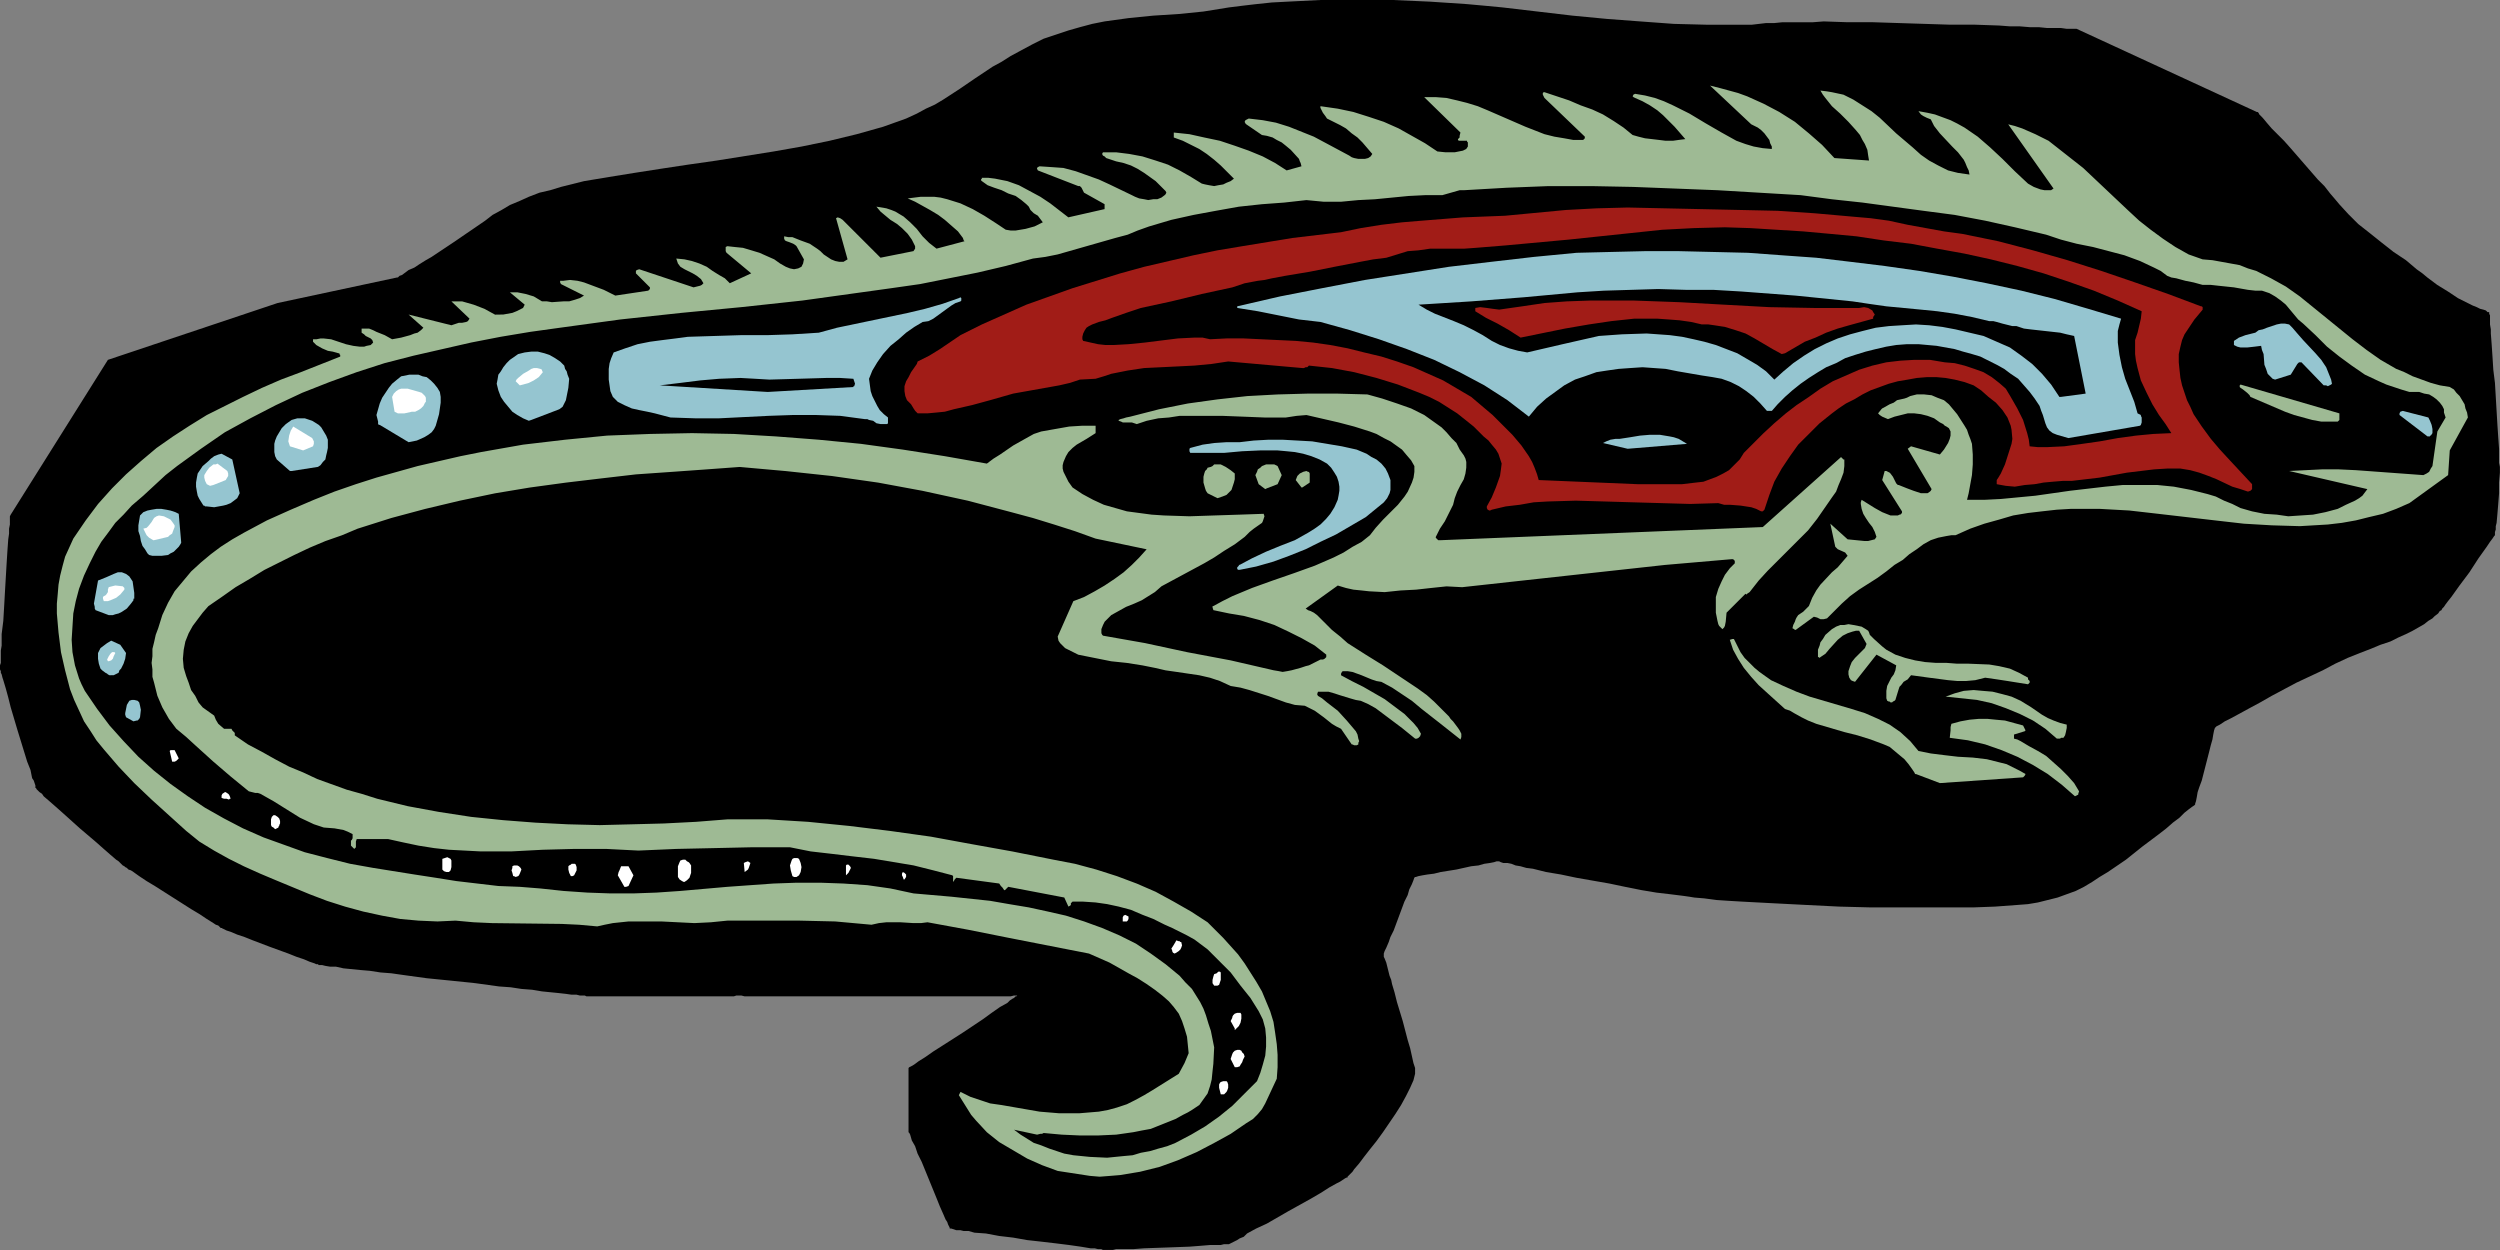 <?xml version="1.0" encoding="UTF-8" standalone="no"?>
<svg
   version="1.0"
   width="129.766mm"
   height="64.882mm"
   id="svg55"
   sodipodi:docname="Iguana.wmf"
   xmlns:inkscape="http://www.inkscape.org/namespaces/inkscape"
   xmlns:sodipodi="http://sodipodi.sourceforge.net/DTD/sodipodi-0.dtd"
   xmlns="http://www.w3.org/2000/svg"
   xmlns:svg="http://www.w3.org/2000/svg">
  <rect width="100%" height="100%" fill="#808080" stroke="none"/>
  <sodipodi:namedview
     id="namedview55"
     pagecolor="#ffffff"
     bordercolor="#000000"
     borderopacity="0.25"
     inkscape:showpageshadow="2"
     inkscape:pageopacity="0.0"
     inkscape:pagecheckerboard="0"
     inkscape:deskcolor="#d1d1d1"
     inkscape:document-units="mm" />
  <defs
     id="defs1">
    <pattern
       id="WMFhbasepattern"
       patternUnits="userSpaceOnUse"
       width="6"
       height="6"
       x="0"
       y="0" />
  </defs>
  <path
     style="fill:#000000;fill-opacity:1;fill-rule:evenodd;stroke:none"
     d="M 54.459,59.448 21.17,70.595 2.101,100.965 v 0 l -0.162,0.323 v 0.485 0.485 0.646 l -0.162,0.808 v 0.969 l -0.162,1.131 -0.162,2.262 -0.162,2.585 -0.323,5.493 -0.162,2.908 -0.162,2.746 -0.323,2.585 v 2.262 l -0.162,0.969 v 0.969 0.808 0.646 L 0,130.528 v 0.808 0 l 0.162,0.323 v 0.323 l 0.162,0.323 0.162,0.646 0.162,0.485 0.485,1.615 0.485,1.777 0.485,1.939 1.293,4.362 1.293,4.2 0.646,2.1 0.646,1.615 0.323,1.615 0.323,0.485 0.162,0.485 0.162,0.485 v 0.323 0.162 h 0.162 v 0.162 l 0.162,0.162 0.162,0.162 0.323,0.323 0.485,0.323 0.323,0.485 1.131,0.969 1.293,1.131 1.454,1.292 3.232,2.908 3.232,2.746 1.454,1.292 1.293,1.131 1.131,0.969 0.485,0.323 0.323,0.323 0.323,0.323 0.162,0.162 0.323,0.162 v 0 0 l 0.162,0.162 0.323,0.162 0.323,0.323 0.485,0.162 0.485,0.323 1.131,0.808 1.454,0.969 1.616,0.969 3.555,2.262 3.555,2.262 1.616,0.969 1.454,0.969 1.293,0.808 0.485,0.323 0.485,0.162 0.323,0.323 0.162,0.162 h 0.323 v 0 0.162 h 0.162 l 0.323,0.162 0.323,0.162 0.97,0.323 1.131,0.485 1.454,0.485 1.616,0.646 3.394,1.292 3.555,1.292 1.616,0.646 1.454,0.485 1.131,0.485 0.97,0.323 0.323,0.162 h 0.323 l 0.162,0.162 v 0 h 0.162 0.485 l 0.646,0.162 0.97,0.162 h 1.131 l 1.454,0.323 1.616,0.162 1.616,0.162 1.939,0.162 2.101,0.323 2.101,0.162 2.262,0.323 4.686,0.646 4.848,0.485 4.686,0.485 4.686,0.646 2.262,0.162 2.101,0.323 2.101,0.162 1.939,0.323 1.616,0.162 1.616,0.162 1.454,0.162 1.131,0.162 h 0.97 l 0.646,0.162 h 0.485 0.162 0.323 l 0.323,0.162 h 8.888 5.656 5.494 8.888 l 0.485,-0.162 h 0.323 0.646 l 0.646,0.162 h 21.008 5.171 5.01 21.008 l 0.646,-0.162 h 0.646 l -0.162,0.162 h -0.162 l -0.323,0.323 -0.323,0.162 -0.485,0.323 -0.485,0.485 -1.454,0.808 -1.616,1.131 -1.778,1.292 -3.878,2.585 -4.04,2.585 -1.778,1.131 -1.616,1.131 -1.293,0.808 -0.646,0.485 -0.485,0.323 -0.323,0.162 -0.323,0.162 -0.162,0.162 v 0 12.277 0.162 0.162 l 0.162,0.162 0.162,0.323 0.323,1.131 0.646,1.131 0.485,1.454 0.808,1.615 1.454,3.554 1.454,3.554 0.646,1.615 0.646,1.454 0.485,1.131 0.323,0.485 0.162,0.485 0.162,0.323 0.162,0.323 v 0.162 0 0 h 0.323 l 0.485,0.162 0.485,0.162 h 0.808 l 0.646,0.162 h 0.97 l 1.131,0.323 2.262,0.162 2.586,0.485 2.747,0.323 2.747,0.485 2.909,0.323 2.747,0.323 2.586,0.323 2.262,0.323 0.97,0.162 0.97,0.162 h 0.808 l 0.646,0.162 h 0.646 l 0.323,0.162 h 0.323 1.616 l 0.646,-0.162 h 1.616 1.778 l 2.101,-0.162 4.525,-0.162 4.363,-0.162 2.101,-0.162 1.939,-0.162 h 1.454 0.646 l 0.646,-0.162 h 0.808 0.162 v 0 0 l 0.323,-0.162 0.323,-0.162 0.323,-0.162 0.646,-0.323 0.485,-0.323 0.808,-0.323 0.646,-0.646 1.778,-0.969 2.101,-0.969 4.202,-2.423 4.363,-2.423 1.939,-1.131 1.778,-1.131 1.454,-0.808 0.646,-0.323 0.485,-0.323 0.485,-0.323 0.323,-0.162 h 0.162 v -0.162 0 l 0.162,-0.162 0.162,-0.162 0.323,-0.323 0.323,-0.323 0.323,-0.485 0.97,-1.131 0.97,-1.292 1.131,-1.454 1.293,-1.615 1.293,-1.777 2.424,-3.554 1.131,-1.777 0.97,-1.777 0.808,-1.615 0.646,-1.454 0.162,-0.646 0.162,-0.646 v -0.646 -0.485 l -0.323,-0.969 -0.323,-1.454 -0.323,-1.454 -0.485,-1.615 -0.97,-3.716 -1.131,-3.716 -0.485,-1.939 -0.485,-1.615 -0.162,-0.808 -0.323,-0.808 -0.323,-1.292 -0.323,-1.292 -0.323,-0.808 -0.162,-0.323 v -0.323 -0.162 0 0 -0.162 l 0.162,-0.485 0.323,-0.646 0.485,-1.131 0.323,-0.969 0.646,-1.292 2.101,-5.654 0.646,-1.292 0.323,-1.131 0.485,-0.969 0.323,-0.808 0.162,-0.485 0.162,-0.162 v 0 h 0.162 l 0.485,-0.162 0.808,-0.162 0.97,-0.162 1.293,-0.162 1.293,-0.323 3.07,-0.485 2.909,-0.646 1.454,-0.162 1.131,-0.323 1.131,-0.162 0.808,-0.162 0.485,-0.162 h 0.162 v 0 0 h 0.323 l 0.323,0.162 0.485,0.162 h 0.808 l 0.808,0.162 0.808,0.323 0.97,0.162 1.131,0.323 1.293,0.162 2.586,0.646 2.909,0.485 3.07,0.646 6.464,1.131 3.07,0.646 3.232,0.646 2.909,0.485 2.747,0.323 2.586,0.323 1.131,0.162 0.97,0.162 1.939,0.162 2.424,0.323 2.424,0.162 2.747,0.162 3.07,0.162 3.07,0.162 6.302,0.323 6.464,0.323 6.302,0.162 h 2.909 2.909 5.01 9.05 l 4.363,-0.162 4.363,-0.323 2.101,-0.162 1.939,-0.323 1.939,-0.485 1.939,-0.485 1.778,-0.646 1.778,-0.646 1.616,-0.808 1.616,-0.969 1.454,-0.969 1.616,-0.969 3.555,-2.423 3.232,-2.585 3.232,-2.423 1.454,-1.131 1.293,-1.131 1.293,-0.969 0.97,-0.969 0.808,-0.646 0.646,-0.485 0.485,-0.323 0.162,-0.162 v -0.162 0 l 0.162,-0.485 0.162,-0.808 0.162,-0.969 0.323,-0.969 0.485,-1.292 1.454,-5.654 0.323,-1.292 0.323,-1.131 0.162,-0.969 0.162,-0.808 0.162,-0.485 0.162,-0.162 v 0 0 l 0.162,-0.162 0.323,-0.162 0.323,-0.162 0.485,-0.323 0.485,-0.323 0.646,-0.323 0.646,-0.323 1.778,-0.969 1.778,-0.969 2.101,-1.131 2.262,-1.292 2.424,-1.292 2.424,-1.292 5.171,-2.423 2.424,-1.292 2.424,-1.131 2.424,-0.969 2.101,-0.808 1.939,-0.808 1.939,-0.646 1.616,-0.808 1.454,-0.646 1.293,-0.646 1.131,-0.646 1.131,-0.646 0.808,-0.646 0.808,-0.485 0.485,-0.485 0.646,-0.485 0.323,-0.485 0.323,-0.162 0.162,-0.323 0.162,-0.162 v 0 l 0.162,-0.162 0.323,-0.485 0.485,-0.646 0.646,-0.808 0.808,-1.131 0.808,-1.131 1.939,-2.585 1.778,-2.746 0.808,-1.131 0.808,-1.131 0.646,-0.969 0.485,-0.646 0.323,-0.485 0.162,-0.162 v 0 0 -0.323 -0.323 l 0.162,-0.485 v -0.646 l 0.162,-0.646 0.162,-1.777 0.162,-1.939 0.162,-2.1 v -2.1 l 0.162,-1.939 v -1.131 l -0.162,-0.808 v -0.808 -1.939 l -0.162,-2.262 -0.162,-2.423 -0.162,-2.746 -0.323,-5.493 -0.323,-2.585 -0.162,-2.585 -0.162,-2.423 -0.162,-2.1 v -0.808 l -0.162,-0.969 v -1.292 -0.485 l -0.162,-0.323 v -0.323 0 h -0.323 l -0.323,-0.323 -0.485,-0.162 -0.646,-0.162 -0.646,-0.323 -0.808,-0.323 -0.97,-0.485 -1.939,-0.969 -1.939,-1.292 -2.101,-1.292 -1.939,-1.454 -0.97,-0.808 -1.131,-0.808 -2.101,-1.777 -2.424,-1.615 -2.262,-1.777 -2.424,-1.939 -2.262,-1.777 -1.939,-1.939 -1.778,-1.939 -0.808,-0.969 -0.97,-1.131 -1.131,-1.454 -1.293,-1.292 -5.333,-6.139 -1.293,-1.454 -1.293,-1.292 -1.131,-1.131 -0.97,-1.131 -0.808,-0.969 -0.646,-0.646 -0.162,-0.323 -0.162,-0.162 h -0.162 L 407.393,5.654 h -0.485 -0.808 -0.646 l -1.131,-0.162 h -1.293 -1.454 l -1.616,-0.162 h -1.778 l -1.939,-0.162 h -1.939 l -2.101,-0.162 -4.686,-0.162 h -4.848 l -10.181,-0.323 -5.01,-0.162 h -5.01 L 357.782,4.2 355.681,4.362 h -2.101 -1.939 -1.939 l -1.616,0.162 h -1.616 l -2.747,0.323 h -3.07 -5.979 l -6.302,-0.162 -6.626,-0.485 -6.464,-0.485 -6.787,-0.646 -13.736,-1.615 -3.394,-0.323 -3.555,-0.323 L 280.537,0.323 273.265,0 h -7.11 -3.555 -3.555 l -3.232,0.162 -3.232,0.162 -3.07,0.162 -3.07,0.323 -2.747,0.323 -2.586,0.323 -5.01,0.808 -4.848,0.485 -5.01,0.323 -4.848,0.485 -4.686,0.646 -2.424,0.485 -2.424,0.646 -2.262,0.646 -2.424,0.808 -2.424,0.808 -2.262,1.131 -2.101,1.131 -2.101,1.131 -1.778,1.131 -1.778,0.969 -3.394,2.262 -3.07,2.1 -3.232,2.1 -1.616,0.969 -1.778,0.808 -1.778,0.969 -2.101,0.969 -2.262,0.808 -2.262,0.808 -5.171,1.454 -5.333,1.292 -5.494,1.131 -5.494,0.969 -11.15,1.777 -5.656,0.808 -5.333,0.808 -5.171,0.808 -5.01,0.808 -4.848,0.808 -4.525,1.131 -2.101,0.646 -2.101,0.485 -2.101,0.808 -1.778,0.808 -1.939,0.808 -1.616,0.969 -1.778,0.969 -1.454,1.131 -3.07,2.1 -3.07,2.1 -2.909,1.939 -1.454,0.969 -1.131,0.646 -1.293,0.808 -0.97,0.646 -1.131,0.485 -0.646,0.485 -0.646,0.485 -0.485,0.162 -0.323,0.323 h -0.162 z"
     id="path1" />
  <path
     style="fill:#9eba94;fill-opacity:1;fill-rule:evenodd;stroke:none"
     d="m 215.736,230.847 2.101,-0.162 1.939,-0.162 1.939,-0.323 1.939,-0.323 3.878,-0.969 3.555,-1.292 3.717,-1.615 3.394,-1.777 3.232,-1.777 3.07,-2.1 1.293,-0.808 0.97,-0.969 0.808,-0.969 0.646,-1.131 1.131,-2.423 1.131,-2.423 0.162,-2.262 v -2.423 l -0.162,-2.1 -0.323,-2.262 -0.323,-2.1 -0.646,-2.1 -0.808,-1.939 -0.808,-1.939 -1.131,-1.939 -1.131,-1.777 -1.131,-1.777 -1.293,-1.777 -1.454,-1.615 -1.454,-1.615 -3.07,-3.069 -3.232,-2.1 -3.394,-1.939 -3.555,-1.939 -3.717,-1.615 -3.878,-1.454 -4.04,-1.292 -4.202,-1.131 -4.202,-0.808 -8.08,-1.615 -8.08,-1.454 -7.918,-1.454 -8.08,-1.131 -7.918,-0.969 -8.08,-0.808 -7.918,-0.485 h -4.04 -3.878 l -6.141,0.485 -6.302,0.323 -6.141,0.162 -6.464,0.162 -6.302,-0.162 -6.302,-0.323 -6.302,-0.485 -6.302,-0.646 -6.302,-0.969 -6.141,-1.131 -5.979,-1.454 -3.07,-0.969 -2.909,-0.808 -5.818,-2.1 -2.747,-1.292 -2.747,-1.131 -2.747,-1.454 -2.586,-1.454 -2.747,-1.454 -2.586,-1.777 v -0.485 l -0.162,-0.162 -0.323,-0.323 -0.162,-0.323 h -0.485 -0.97 l -1.131,-0.969 -0.485,-0.808 -0.323,-0.808 -1.131,-0.808 -1.131,-0.808 -0.808,-0.969 -0.646,-1.292 -0.808,-1.131 -0.485,-1.454 -0.485,-1.292 -0.485,-1.615 -0.162,-1.777 0.162,-1.777 0.323,-1.615 0.646,-1.615 0.808,-1.454 0.97,-1.292 0.97,-1.292 1.131,-1.292 2.586,-1.777 2.747,-1.939 2.747,-1.615 2.909,-1.777 2.909,-1.454 2.909,-1.454 3.07,-1.454 3.07,-1.292 3.232,-1.131 3.07,-1.292 6.626,-2.1 6.626,-1.777 6.787,-1.615 6.949,-1.454 6.787,-1.131 7.11,-0.969 6.787,-0.808 6.949,-0.808 6.949,-0.485 6.787,-0.485 6.626,-0.485 9.05,0.808 9.05,0.969 9.05,1.292 8.726,1.615 8.888,1.939 8.565,2.262 4.202,1.131 4.202,1.292 4.04,1.292 4.04,1.454 10.019,2.1 -1.454,1.615 -1.454,1.454 -1.616,1.454 -1.778,1.292 -1.939,1.292 -1.939,1.131 -2.101,1.131 -2.101,0.808 -3.07,6.946 0.162,0.808 0.323,0.485 0.485,0.485 0.485,0.485 1.293,0.646 1.293,0.646 3.232,0.646 3.232,0.646 3.07,0.323 3.07,0.485 2.424,0.485 2.101,0.485 2.262,0.323 4.363,0.646 2.101,0.485 1.939,0.646 2.101,0.969 1.939,0.323 1.778,0.485 3.555,1.131 3.555,1.292 1.778,0.485 1.939,0.162 0.97,0.485 0.97,0.485 1.778,1.292 1.616,1.292 0.808,0.485 0.97,0.485 2.101,3.069 h 0.162 l 0.323,0.162 h 0.485 l 0.323,-0.162 v -0.323 l 0.162,-0.323 -0.162,-0.485 -0.162,-0.808 -0.323,-0.646 -1.778,-2.1 -1.778,-1.939 -2.101,-1.615 -0.97,-0.808 -0.808,-0.485 -0.162,-0.323 0.162,-0.485 h 1.131 0.97 l 1.131,0.323 0.97,0.323 2.101,0.646 1.131,0.323 0.97,0.162 1.454,0.646 1.454,0.808 2.586,1.939 2.586,1.939 2.586,2.1 h 0.323 l 0.323,-0.162 0.323,-0.323 0.162,-0.485 -0.646,-1.131 -0.808,-0.969 -0.97,-0.969 -0.808,-0.808 -1.939,-1.454 -1.939,-1.454 -4.202,-2.423 -2.262,-1.131 -2.101,-1.131 v -0.323 l 0.162,-0.323 0.162,-0.162 h 0.97 l 0.97,0.162 1.778,0.646 1.939,0.808 0.97,0.323 0.97,0.162 2.101,1.131 1.939,1.292 1.939,1.292 1.939,1.615 3.717,2.908 3.878,3.069 0.162,-0.485 v -0.646 l -0.323,-0.646 -0.323,-0.485 -0.485,-0.646 -0.485,-0.646 -0.485,-0.485 -0.323,-0.485 -1.454,-1.454 -1.454,-1.454 -1.454,-1.292 -1.778,-1.292 -3.394,-2.262 -3.394,-2.262 -3.394,-2.1 -3.555,-2.262 -1.454,-1.292 -1.616,-1.292 -1.454,-1.454 -1.454,-1.454 -0.646,-0.485 -0.646,-0.323 -0.485,-0.162 -0.485,-0.323 6.302,-4.523 1.616,0.485 1.454,0.323 1.616,0.162 1.454,0.162 3.07,0.162 3.07,-0.323 3.07,-0.162 2.909,-0.323 3.07,-0.323 3.07,0.162 13.251,-1.454 13.251,-1.454 13.251,-1.454 13.09,-1.131 h 0.323 l 0.162,0.162 0.162,0.162 v 0.485 l -0.97,0.969 -0.97,1.292 -0.646,1.292 -0.646,1.454 -0.485,1.615 v 1.454 1.615 l 0.323,1.615 0.162,0.646 0.162,0.323 0.162,0.162 0.162,0.162 0.323,0.323 0.323,-0.323 0.162,-0.323 0.162,-0.808 0.162,-1.777 3.717,-3.716 0.162,0.162 0.162,-0.162 0.485,-0.323 1.778,-2.262 1.778,-1.939 4.04,-4.039 1.939,-1.939 1.939,-1.939 1.778,-2.262 1.454,-2.1 1.454,-2.1 0.808,-1.131 0.485,-1.292 0.485,-1.131 0.485,-1.292 0.162,-1.292 v -1.292 0 h -0.162 l -0.162,-0.162 -0.323,-0.323 -15.352,13.731 -63.347,2.585 h -0.323 l -0.162,-0.162 -0.323,-0.323 v -0.162 l 0.808,-1.615 0.97,-1.454 1.616,-3.231 0.323,-1.292 0.485,-1.292 0.646,-1.292 0.646,-1.131 0.323,-1.131 0.162,-1.131 V 91.111 90.626 l -0.162,-0.646 -0.323,-0.646 -0.808,-1.131 -0.646,-1.292 -0.97,-0.969 -0.97,-1.131 -0.97,-0.969 -1.131,-0.808 -2.262,-1.615 -2.586,-1.292 -2.747,-0.969 -2.909,-0.969 -2.909,-0.808 -5.818,-0.162 h -5.979 l -5.818,0.162 -5.979,0.323 -5.818,0.646 -5.818,0.808 -5.656,1.131 -5.656,1.454 -0.808,0.162 -0.485,0.162 -0.646,0.162 -0.323,0.162 v 0.162 l 0.485,0.162 0.323,0.162 h 0.485 1.293 l 0.485,0.162 0.485,0.162 1.939,-0.646 2.262,-0.485 2.101,-0.162 2.101,-0.323 h 4.202 4.202 l 4.202,0.162 4.04,0.162 h 4.202 l 2.101,-0.323 1.939,-0.162 6.302,1.454 3.07,0.808 3.07,0.969 1.293,0.485 1.454,0.808 1.293,0.646 1.131,0.808 1.131,0.808 0.808,0.969 0.97,1.131 0.646,1.131 v 1.131 l -0.162,1.131 -0.323,0.969 -0.808,1.777 -0.646,0.969 -1.293,1.615 -1.454,1.454 -1.454,1.454 -1.454,1.615 -1.131,1.454 -1.616,1.292 -1.778,0.969 -1.778,1.131 -1.939,0.969 -3.717,1.615 -4.04,1.454 -4.202,1.454 -4.04,1.454 -3.878,1.615 -1.939,0.969 -1.778,0.969 h -0.162 v 0.323 l 0.162,0.485 3.07,0.646 2.909,0.485 3.07,0.808 2.909,0.969 2.747,1.292 2.586,1.292 2.586,1.454 2.262,1.777 v 0.485 l -0.323,0.323 -0.323,0.162 h -0.485 l -2.262,1.131 -0.646,0.162 -0.97,0.323 -1.778,0.485 -0.808,0.162 -0.97,0.162 -0.808,-0.162 -0.97,-0.162 -8.403,-1.939 -8.565,-1.615 -8.242,-1.777 -8.242,-1.454 -0.162,-0.162 -0.162,-0.323 v -0.485 -0.323 l 0.323,-0.808 0.323,-0.646 1.293,-1.292 1.454,-0.808 1.454,-0.808 1.616,-0.646 1.454,-0.646 1.293,-0.808 1.293,-0.808 1.293,-1.131 4.202,-2.262 4.202,-2.262 1.939,-1.131 1.939,-1.292 2.101,-1.292 1.939,-1.454 0.97,-0.969 0.808,-0.646 1.616,-1.131 0.162,-0.323 0.162,-0.485 0.162,-0.485 -0.162,-0.485 -4.686,0.162 -5.01,0.162 -4.848,0.162 -5.01,-0.162 -2.424,-0.162 -2.424,-0.323 -2.424,-0.323 -2.262,-0.646 -2.262,-0.646 -2.101,-0.969 -2.101,-1.131 -1.939,-1.292 -0.808,-1.131 -0.646,-1.292 -0.323,-0.646 -0.162,-0.646 v -0.646 l 0.162,-0.646 0.485,-1.131 0.485,-0.808 0.808,-0.808 0.808,-0.646 1.939,-1.131 1.778,-1.131 v -0.646 -0.808 h -1.293 -1.293 l -2.586,0.162 -2.747,0.485 -2.747,0.485 -1.454,0.485 -1.454,0.808 -2.586,1.454 -2.586,1.777 -1.293,0.808 -1.293,0.969 -8.242,-1.454 -8.242,-1.292 -8.242,-1.131 -8.242,-0.808 -8.403,-0.646 -8.242,-0.485 -8.242,-0.162 -8.242,0.162 -8.403,0.323 -8.242,0.808 -8.242,0.969 -8.242,1.454 -4.04,0.808 -4.202,0.969 -4.202,0.969 -4.04,1.131 -4.04,1.131 -4.04,1.292 -4.202,1.454 -4.04,1.615 -4.525,1.939 -4.686,2.1 -4.525,2.423 -2.262,1.292 -2.262,1.454 -1.939,1.454 -1.939,1.615 -1.939,1.777 -1.616,1.939 -1.616,1.939 -1.293,2.262 -1.131,2.423 -0.808,2.585 -0.485,1.292 -0.323,1.454 -0.323,1.292 v 1.454 l -0.162,1.292 0.162,1.292 v 1.454 l 0.323,1.131 0.646,2.585 0.97,2.262 1.293,2.262 1.454,1.939 1.939,1.615 1.939,1.777 3.394,3.069 3.394,2.908 3.555,2.908 0.646,0.162 0.646,0.162 h 0.485 l 0.485,0.162 2.586,1.454 2.586,1.615 2.586,1.615 2.747,1.292 0.97,0.323 0.97,0.323 2.101,0.162 1.778,0.323 0.808,0.323 0.97,0.485 v 0.323 0.485 l -0.162,0.323 -0.162,0.162 v 0.969 l 0.323,0.323 0.323,0.323 0.162,-0.162 0.162,-0.162 v -0.485 -0.646 l 0.162,-0.485 h 6.141 l 2.909,0.646 3.07,0.646 3.07,0.485 2.909,0.323 3.07,0.162 3.07,0.162 h 6.141 l 6.141,-0.323 6.141,-0.162 h 6.302 l 6.302,0.323 7.434,-0.323 7.434,-0.162 7.272,-0.162 h 7.595 l 4.04,0.808 4.202,0.485 4.04,0.485 4.202,0.485 3.878,0.646 3.878,0.646 3.878,0.969 3.717,0.969 0.162,0.162 v 1.131 l 0.162,-0.162 0.162,-0.323 0.323,-0.323 8.403,1.131 0.323,0.485 0.323,0.323 0.323,0.485 h 0.162 l 0.162,-0.162 0.485,-0.485 10.989,2.1 0.808,1.777 0.323,-0.162 0.162,-0.162 v -0.162 -0.162 l 0.323,-0.323 h 2.101 l 2.424,0.162 2.262,0.323 2.262,0.485 2.424,0.646 2.262,0.969 2.101,0.808 2.262,1.131 1.454,0.646 2.909,1.454 1.454,0.808 2.586,1.939 2.262,2.262 2.262,2.262 1.939,2.585 1.939,2.423 1.616,2.585 0.808,1.615 0.485,1.777 0.162,1.777 v 1.777 l -0.162,1.777 -0.485,1.777 -0.485,1.615 -0.646,1.615 -2.424,2.423 -2.424,2.423 -2.586,2.1 -2.747,1.939 -2.747,1.615 -3.07,1.615 -1.616,0.646 -1.778,0.485 -1.616,0.485 -1.778,0.323 -1.616,0.485 -1.778,0.162 -3.232,0.323 -3.394,-0.162 -1.616,-0.162 -1.616,-0.162 -1.778,-0.323 -1.454,-0.485 -1.454,-0.485 -1.616,-0.646 -1.454,-0.485 -1.293,-0.808 -1.293,-0.808 -1.293,-0.969 4.525,0.969 0.646,-0.162 h 0.323 l 0.323,-0.162 3.555,0.323 3.555,0.162 h 3.555 l 3.555,-0.162 3.394,-0.485 1.616,-0.323 1.778,-0.323 1.616,-0.646 1.616,-0.646 1.616,-0.646 1.454,-0.808 0.97,-0.485 0.808,-0.485 1.454,-0.969 0.808,-1.131 0.808,-1.131 0.485,-1.454 0.323,-1.292 0.162,-1.615 0.162,-1.454 0.162,-3.231 -0.323,-1.615 -0.323,-1.615 -0.485,-1.454 -0.485,-1.615 -0.485,-1.292 -0.646,-1.292 -0.808,-1.292 -0.808,-1.292 -1.293,-1.292 -1.131,-1.292 -2.747,-2.262 -2.909,-2.1 -2.909,-1.939 -3.232,-1.615 -3.394,-1.454 -3.555,-1.292 -3.555,-1.131 -3.555,-0.808 -3.717,-0.808 -3.878,-0.646 -3.717,-0.646 -7.595,-0.808 -7.434,-0.646 -4.525,-0.969 -4.525,-0.646 -4.686,-0.323 -4.525,-0.162 h -4.686 l -4.525,0.162 -9.05,0.646 -9.211,0.808 -4.686,0.323 -4.525,0.162 h -4.525 l -4.525,-0.162 -4.686,-0.323 -4.525,-0.485 -4.04,-0.323 -4.202,-0.162 -8.242,-0.969 -4.04,-0.646 -4.202,-0.646 -8.08,-1.292 -4.525,-0.808 -4.525,-1.131 -4.363,-1.131 -4.04,-1.454 -4.04,-1.454 -4.04,-1.777 -3.717,-1.939 -3.717,-2.1 -3.394,-2.262 -3.394,-2.423 -3.232,-2.585 -3.07,-2.746 -2.909,-3.069 -2.747,-3.069 -2.424,-3.231 -2.424,-3.554 -0.646,-1.292 -0.485,-1.131 -0.808,-2.585 -0.485,-2.585 -0.162,-2.423 0.162,-2.585 0.162,-2.585 0.485,-2.423 0.646,-2.423 0.97,-2.585 1.131,-2.423 1.131,-2.262 1.131,-1.939 1.454,-1.939 1.293,-1.777 1.616,-1.615 1.616,-1.777 2.262,-1.939 4.363,-4.039 2.262,-1.777 4.686,-3.392 4.686,-3.231 5.01,-2.746 5.01,-2.585 5.171,-2.423 5.333,-2.1 5.333,-1.939 5.494,-1.777 5.656,-1.454 5.656,-1.292 5.656,-1.292 5.818,-1.131 5.818,-0.969 5.818,-0.808 11.797,-1.615 11.958,-1.292 11.797,-1.131 11.958,-1.292 11.635,-1.615 5.818,-0.808 5.656,-0.808 5.656,-1.131 5.656,-1.131 5.494,-1.292 5.333,-1.454 2.424,-0.323 2.424,-0.485 4.525,-1.292 4.525,-1.292 2.262,-0.646 2.424,-0.646 1.939,-0.808 2.262,-0.808 4.363,-1.292 4.363,-0.969 4.363,-0.808 4.525,-0.808 4.525,-0.485 4.363,-0.323 4.363,-0.485 3.394,0.323 h 3.394 l 3.394,-0.323 3.232,-0.162 6.626,-0.646 3.232,-0.162 h 3.394 l 1.131,-0.323 1.131,-0.323 1.131,-0.323 h 0.485 0.323 l 8.403,-0.485 8.242,-0.323 h 8.403 l 8.242,0.162 8.242,0.323 8.242,0.323 16.322,0.969 6.141,0.808 5.979,0.646 11.958,1.615 6.141,0.808 5.979,1.131 5.818,1.292 6.141,1.454 2.909,0.969 3.07,0.808 3.232,0.646 3.07,0.808 3.07,0.808 3.07,1.131 2.747,1.292 1.293,0.646 1.293,0.969 0.808,0.323 0.97,0.162 1.778,0.485 1.616,0.323 1.778,0.485 h 1.616 l 1.454,0.162 3.07,0.323 2.747,0.485 1.454,0.162 h 1.293 l 1.454,0.485 1.131,0.646 1.131,0.808 0.97,0.808 0.808,0.969 0.808,0.969 0.808,0.969 0.97,0.808 2.424,2.262 2.262,2.262 2.424,1.939 2.424,1.777 2.586,1.777 2.747,1.292 1.454,0.646 1.454,0.485 1.454,0.485 1.616,0.485 h 1.939 l 0.97,0.323 0.97,0.162 0.808,0.485 0.646,0.485 0.646,0.646 0.485,0.646 0.323,0.646 v 0.646 l 0.162,0.485 0.162,0.485 -1.616,2.746 -0.97,6.785 -0.323,0.485 -0.323,0.646 -0.485,0.323 -0.646,0.323 -6.626,-0.485 -6.626,-0.485 -3.394,-0.162 h -3.232 l -3.232,0.162 -3.232,0.162 15.352,3.554 -0.485,0.646 -0.485,0.646 -0.646,0.485 -0.808,0.485 -1.778,0.808 -1.616,0.808 -2.424,0.646 -2.424,0.485 -2.424,0.162 -2.424,0.162 -2.262,-0.323 -2.424,-0.162 -2.424,-0.485 -2.262,-0.646 -1.616,-0.808 -1.616,-0.646 -1.616,-0.808 -1.616,-0.485 -3.232,-0.808 -3.394,-0.646 -3.232,-0.323 h -3.394 -3.394 l -3.394,0.323 -6.949,0.808 -6.787,0.969 -3.394,0.323 -3.394,0.323 -3.232,0.162 h -3.394 l 0.323,-1.292 0.323,-1.777 0.323,-1.777 0.162,-2.1 v -1.939 l -0.162,-2.1 -0.323,-0.969 -0.323,-0.808 -0.323,-0.969 -0.485,-0.808 -1.454,-2.262 -0.808,-0.969 -0.808,-0.969 -0.97,-0.808 -1.293,-0.485 -1.131,-0.485 -1.454,-0.162 h -0.808 -0.646 l -1.293,0.323 -0.646,0.323 -0.485,0.162 -1.454,0.323 -0.646,0.485 -0.808,0.323 -1.131,0.646 -0.323,0.162 -0.162,0.162 -0.646,0.808 0.323,0.323 0.485,0.323 1.131,0.485 1.293,-0.485 1.293,-0.323 1.293,-0.323 h 1.293 l 1.293,0.162 1.293,0.323 1.293,0.485 1.131,0.808 0.646,0.323 0.323,0.323 0.323,0.162 0.485,0.323 0.323,0.646 v 0.808 l -0.162,0.646 -0.323,0.808 -0.808,1.292 -0.808,0.969 v 0 l -5.656,-1.615 -0.646,0.485 4.686,7.916 -0.162,0.323 -0.162,0.162 -0.485,0.323 h -0.646 -0.646 l -1.454,-0.485 -1.293,-0.485 -0.808,-0.323 -0.808,-0.323 h -0.162 l -0.323,-0.323 -0.323,-0.646 -0.323,-0.646 -0.485,-0.646 -0.162,-0.162 -0.323,-0.162 -0.323,-0.162 h -0.323 l -0.485,1.777 3.878,6.139 v 0.323 l -0.323,0.323 h -0.162 l -0.323,0.162 h -1.454 l -1.616,-0.646 -1.454,-0.808 -1.293,-0.808 -1.293,-0.808 -0.162,0.485 v 0.323 l 0.162,0.969 0.323,0.969 0.485,0.808 0.646,0.969 0.646,0.808 0.485,0.969 0.323,0.969 -0.323,0.485 -0.646,0.162 -0.646,0.162 h -0.808 l -1.616,-0.162 -1.616,-0.162 -3.394,-3.069 0.97,4.523 0.485,0.485 1.454,0.646 0.485,0.646 -0.97,1.131 -0.97,1.131 -1.131,0.969 -2.262,2.423 -0.808,1.131 -0.808,1.454 -0.646,1.615 -0.646,0.646 -0.485,0.485 -0.97,0.646 -0.323,0.485 -0.162,0.323 -0.162,0.485 -0.162,0.323 -0.162,0.323 -0.162,0.646 0.323,0.162 0.162,0.162 h 0.162 l 3.555,-2.585 0.646,0.162 0.646,0.323 h 0.646 l 0.646,-0.162 1.454,-1.454 1.454,-1.454 1.616,-1.454 1.778,-1.292 1.778,-1.131 1.778,-1.131 1.778,-1.292 1.616,-1.292 1.616,-0.969 1.293,-1.131 1.454,-0.969 1.293,-0.969 1.454,-0.808 1.454,-0.485 1.616,-0.323 0.97,-0.162 h 0.808 l 2.909,-1.292 2.747,-0.969 2.909,-0.808 2.747,-0.808 2.909,-0.485 2.747,-0.323 2.909,-0.323 2.747,-0.162 h 2.909 2.747 l 5.818,0.323 5.656,0.646 11.15,1.292 5.656,0.646 5.494,0.323 5.494,0.162 2.747,-0.162 2.747,-0.162 2.747,-0.323 2.747,-0.485 2.586,-0.646 2.747,-0.646 2.586,-0.969 2.586,-1.131 7.595,-5.493 0.323,-4.846 3.555,-6.462 -0.162,-0.969 -0.323,-0.808 -0.162,-0.808 -0.485,-0.808 -0.485,-0.808 -0.646,-0.646 -0.485,-0.646 -0.808,-0.485 -1.939,-0.323 -1.778,-0.485 -1.778,-0.646 -1.778,-0.646 -1.616,-0.808 -1.616,-0.646 -3.07,-1.777 -2.747,-1.939 -2.747,-2.1 -2.586,-2.1 -5.171,-4.2 -2.586,-2.1 -2.747,-1.939 -2.909,-1.615 -2.909,-1.454 -1.616,-0.485 -1.616,-0.646 -1.778,-0.323 -1.778,-0.323 -1.778,-0.323 -1.939,-0.162 -2.747,-0.969 -2.586,-1.454 -2.424,-1.615 -2.424,-1.777 -2.262,-1.777 -2.262,-2.1 -8.726,-8.239 -2.262,-1.777 -2.262,-1.777 -2.262,-1.777 -2.586,-1.292 -2.586,-1.131 -1.454,-0.485 -1.293,-0.323 8.888,12.6 -0.485,0.323 h -0.646 -0.646 l -0.808,-0.162 -1.293,-0.485 -1.131,-0.646 -2.586,-2.423 -2.424,-2.423 -2.424,-2.262 -2.424,-2.1 -2.586,-1.777 -1.454,-0.808 -1.293,-0.646 -3.07,-1.131 -1.454,-0.323 -1.778,-0.323 0.485,0.646 0.485,0.323 0.646,0.323 0.808,0.323 0.323,0.646 0.323,0.646 1.131,1.454 2.424,2.585 1.131,1.131 1.131,1.454 0.323,0.646 0.323,0.808 0.323,0.646 0.162,0.808 -1.131,-0.162 -1.131,-0.162 -1.939,-0.485 -1.939,-0.969 -1.778,-0.969 -1.616,-1.131 -1.616,-1.454 -3.232,-2.746 -3.232,-3.069 -1.616,-1.292 -1.778,-1.131 -1.778,-1.131 -1.939,-0.969 -2.262,-0.485 -0.97,-0.162 -1.293,-0.162 0.485,0.808 0.485,0.646 1.293,1.615 1.616,1.454 1.616,1.615 1.454,1.615 0.808,0.969 0.485,0.969 0.485,0.808 0.485,1.131 0.162,1.131 0.162,0.969 -6.787,-0.485 -2.424,-2.585 -2.586,-2.262 -2.747,-2.262 -3.07,-1.939 -3.07,-1.615 -3.232,-1.454 -1.778,-0.646 -1.778,-0.485 -1.778,-0.485 -1.939,-0.485 8.08,7.593 0.646,0.323 0.646,0.323 0.646,0.485 0.646,0.646 0.485,0.646 0.485,0.646 0.162,0.646 0.323,0.646 v 0.485 l -1.778,-0.162 -1.778,-0.323 -1.616,-0.485 -1.778,-0.646 -1.454,-0.808 -1.454,-0.808 -3.07,-1.777 -3.232,-1.939 -3.232,-1.615 -1.778,-0.808 -1.778,-0.646 -1.939,-0.485 -1.939,-0.323 -0.323,0.162 -0.162,0.323 0.162,0.162 0.323,0.162 1.454,0.646 1.454,0.808 1.454,0.969 1.131,0.969 1.131,1.131 1.131,1.131 2.101,2.423 -1.293,0.162 -1.131,0.162 h -1.454 l -1.293,-0.162 -2.747,-0.323 -1.293,-0.323 -1.131,-0.323 -1.778,-1.454 -1.939,-1.292 -2.101,-1.292 -2.101,-0.969 -2.262,-0.808 -2.262,-0.969 -2.424,-0.808 -2.424,-0.808 h -0.162 l -0.162,0.162 v 0.323 l 0.162,0.323 0.162,0.323 7.918,7.593 v 0.323 l -0.323,0.323 h -1.939 l -1.778,-0.323 -1.939,-0.323 -1.939,-0.485 -3.717,-1.454 -3.717,-1.615 -3.717,-1.615 -1.939,-0.808 -2.101,-0.646 -1.939,-0.485 -2.101,-0.485 -2.101,-0.162 h -2.262 l 7.11,6.946 -0.162,0.646 v 0.323 l -0.323,0.323 v 0.162 l 0.162,0.162 h 0.485 0.485 0.646 v 0.162 l 0.162,0.162 v 0.323 0.485 l -0.323,0.485 -0.646,0.323 -0.808,0.162 -0.808,0.162 h -1.778 l -1.616,-0.162 -2.424,-1.615 -2.586,-1.454 -2.586,-1.454 -2.909,-1.292 -2.909,-0.969 -3.07,-0.969 -3.07,-0.646 -3.394,-0.485 v 0.323 l 0.162,0.323 0.323,0.646 0.485,0.646 0.323,0.485 1.293,0.646 1.293,0.646 1.131,0.646 1.131,0.969 1.131,0.808 0.97,0.969 1.939,2.262 -0.323,0.485 -0.485,0.323 -0.646,0.162 h -0.646 -0.646 l -0.808,-0.162 -0.485,-0.162 -0.485,-0.323 -4.525,-2.423 -2.424,-1.292 -2.424,-0.969 -2.424,-0.969 -2.586,-0.808 -2.586,-0.485 -2.747,-0.323 -0.323,0.162 -0.323,0.162 -0.162,0.323 0.162,0.323 0.162,0.162 3.07,2.1 0.97,0.162 1.131,0.323 0.808,0.485 0.97,0.485 0.808,0.646 0.97,0.808 1.616,1.777 0.162,0.485 0.162,0.323 0.162,0.646 v 0 l -2.909,0.808 -2.262,-1.454 -2.424,-1.292 -2.747,-1.131 -2.747,-0.969 -2.909,-0.969 -3.07,-0.646 -2.909,-0.646 -3.07,-0.323 v 0.969 l 1.778,0.646 1.616,0.808 1.616,0.808 1.454,0.969 1.454,1.131 1.293,1.131 2.586,2.585 -0.646,0.485 -0.808,0.323 -0.646,0.323 -0.97,0.162 -0.808,0.162 -0.97,-0.162 -0.808,-0.162 -0.646,-0.162 -2.101,-1.292 -2.262,-1.292 -2.262,-1.131 -2.424,-0.808 -2.586,-0.808 -2.586,-0.485 -2.586,-0.323 h -2.586 l -0.162,0.323 0.162,0.323 0.323,0.162 0.323,0.323 0.97,0.323 0.97,0.323 1.454,0.323 1.454,0.485 1.293,0.646 1.293,0.808 1.131,0.808 1.131,0.808 1.778,1.777 0.162,0.162 0.162,0.323 -0.162,0.323 -0.162,0.162 -0.646,0.485 -0.808,0.323 h -0.808 l -0.97,0.162 -0.808,-0.162 -0.97,-0.162 -0.808,-0.323 -0.646,-0.323 -4.363,-2.1 -2.101,-0.969 -2.262,-0.808 -2.262,-0.808 -2.424,-0.646 -2.262,-0.162 -2.424,-0.162 -0.323,0.162 -0.162,0.162 v 0.162 l 0.162,0.323 7.918,3.069 h 0.323 l 0.323,0.323 0.485,0.969 4.04,2.262 v 0.969 l -7.11,1.615 -3.555,-2.746 -1.939,-1.292 -2.101,-1.131 -2.101,-1.131 -2.262,-0.808 -2.424,-0.485 -1.293,-0.162 h -1.293 v 0.162 0 l -0.162,0.162 v 0 0.162 l 0.162,0.162 1.131,0.808 1.293,0.485 1.454,0.485 1.293,0.646 1.454,0.485 1.131,0.808 0.97,0.808 0.485,0.485 0.323,0.646 0.646,0.646 0.808,0.485 0.485,0.646 0.485,0.646 -1.616,0.808 -1.778,0.485 -1.939,0.323 h -0.97 l -0.97,-0.162 -1.939,-1.292 -2.262,-1.454 -2.262,-1.292 -2.424,-1.131 -2.586,-0.808 -1.293,-0.323 -1.293,-0.162 h -1.293 -1.293 l -1.293,0.162 -1.293,0.162 1.454,0.646 1.454,0.808 1.454,0.808 1.616,0.969 1.293,0.969 1.293,1.131 1.293,1.131 0.97,1.292 0.162,0.485 0.162,0.162 v 0 l -5.494,1.454 -1.454,-1.131 -1.293,-1.292 -1.131,-1.454 -1.293,-1.292 -1.293,-1.131 -1.616,-0.969 -0.808,-0.323 -0.97,-0.323 -0.97,-0.162 -0.97,-0.162 0.808,0.969 0.97,0.808 0.97,0.808 1.293,0.808 0.97,0.808 1.131,1.131 0.808,1.131 0.323,0.646 0.323,0.646 v 0.485 l -0.323,0.485 -6.464,1.292 -7.272,-7.27 -0.162,-0.162 -0.485,-0.323 -0.485,-0.162 -0.323,0.162 2.262,8.077 -0.808,0.485 h -0.808 l -0.808,-0.162 -0.808,-0.323 -1.454,-0.969 -0.646,-0.646 -0.646,-0.485 -1.454,-0.969 -1.778,-0.646 -1.616,-0.646 h -0.808 l -0.808,-0.162 v 0.485 l 0.162,0.323 0.323,0.162 0.485,0.162 0.808,0.323 0.485,0.323 0.162,0.162 1.454,2.585 -0.162,0.808 -0.162,0.323 -0.162,0.323 -0.646,0.323 -0.808,0.162 -0.808,-0.162 -0.808,-0.323 -1.131,-0.646 -1.131,-0.808 -1.454,-0.646 -1.454,-0.646 -1.616,-0.485 -1.616,-0.485 -1.616,-0.162 -1.454,-0.162 -0.323,0.162 v 0.162 0.323 0.323 l 0.162,0.323 4.848,4.039 -4.202,1.939 -0.97,-0.969 -1.131,-0.646 -1.293,-0.808 -1.131,-0.808 -1.454,-0.646 -1.454,-0.485 -1.454,-0.323 -1.616,-0.162 0.162,0.485 0.162,0.485 0.485,0.646 0.808,0.485 1.616,0.808 0.808,0.485 0.808,0.646 0.485,0.808 -0.323,0.323 -0.323,0.162 -0.646,0.162 -0.646,0.162 -10.666,-3.554 -0.485,0.162 -0.162,0.162 v 0.485 l 2.747,2.746 v 0.323 l -0.162,0.162 -0.162,0.162 -6.464,0.969 -2.262,-1.131 -2.586,-0.969 -1.293,-0.485 -1.293,-0.323 -1.454,-0.162 -1.293,0.162 h -0.485 -0.162 v 0.323 l 0.162,0.323 4.525,2.262 -0.808,0.485 -0.97,0.323 -1.131,0.323 h -1.131 l -2.262,0.162 -0.97,-0.162 h -0.97 l -1.616,-0.969 -1.616,-0.485 -1.616,-0.323 h -1.454 l 2.909,2.423 -0.323,0.646 -0.646,0.323 -0.646,0.323 -0.808,0.323 -1.778,0.323 H 97.121 L 95.021,60.579 92.92,59.771 91.789,59.448 90.657,59.125 H 89.526 88.557 l 3.555,3.392 -0.323,0.485 -0.323,0.162 -0.808,0.162 h -0.646 l -0.485,0.162 -0.485,0.162 -0.485,0.162 -8.403,-2.1 2.909,2.585 -0.485,0.485 -0.646,0.485 -0.646,0.162 -0.808,0.323 -1.778,0.485 -1.778,0.323 -1.454,-0.808 -1.616,-0.646 -0.646,-0.323 -0.808,-0.323 H 71.589 70.942 v 0.485 0.323 l 0.485,0.323 0.323,0.323 0.97,0.485 0.323,0.323 0.162,0.485 -0.485,0.485 -0.808,0.162 -0.485,0.162 H 70.619 l -1.293,-0.162 -1.454,-0.323 -2.909,-0.969 -1.454,-0.162 h -0.646 l -0.808,0.162 h -0.323 -0.323 v 0.162 0.323 l 0.323,0.323 0.162,0.162 0.162,0.162 1.131,0.646 1.131,0.485 0.97,0.162 1.131,0.323 h 0.162 v 0.162 l 0.162,0.162 v 0.323 l -7.757,3.069 -3.878,1.454 -3.717,1.615 -3.717,1.777 -3.555,1.777 -3.555,1.777 -3.394,2.1 -3.232,2.1 -3.232,2.262 -3.07,2.585 -2.909,2.585 -2.747,2.746 -2.747,3.069 -2.424,3.231 -2.424,3.554 -0.808,1.777 -0.808,1.777 -0.485,1.777 -0.485,1.939 -0.323,1.777 -0.162,1.939 -0.162,1.777 v 1.939 l 0.323,3.716 0.485,3.877 0.808,3.554 0.97,3.716 0.808,2.1 0.97,2.1 0.97,2.1 1.293,1.939 1.131,1.777 1.454,1.777 2.909,3.392 3.07,3.231 3.394,3.231 6.787,6.139 2.586,2.1 2.909,1.777 2.909,1.615 2.909,1.454 3.232,1.454 3.07,1.292 6.626,2.746 3.394,1.292 3.555,1.131 3.555,0.969 3.717,0.808 3.555,0.646 3.555,0.323 3.717,0.162 3.555,-0.162 3.555,0.323 3.555,0.162 13.736,0.162 3.394,0.162 3.555,0.323 1.454,-0.323 1.616,-0.323 3.07,-0.323 h 3.232 3.232 l 6.464,0.323 3.232,-0.162 1.616,-0.162 1.616,-0.162 h 14.221 l 6.949,0.162 3.555,0.323 3.555,0.323 1.454,-0.323 1.454,-0.162 h 2.747 l 2.586,0.162 h 1.454 l 1.293,-0.162 7.918,1.454 8.08,1.615 15.675,3.069 4.04,1.777 3.717,2.1 1.778,0.969 1.778,1.131 1.616,1.131 1.454,1.131 1.293,1.131 0.97,1.131 0.97,1.292 0.646,1.454 0.485,1.454 0.485,1.615 0.162,1.615 0.162,1.615 -0.808,1.939 -1.131,2.1 -5.171,3.231 -1.616,0.969 -1.778,0.969 -1.616,0.808 -1.939,0.646 -1.778,0.485 -1.778,0.323 -1.939,0.162 -1.939,0.162 h -3.878 l -3.878,-0.323 -3.717,-0.646 -3.717,-0.646 -1.131,-0.162 -1.131,-0.162 -1.939,-0.646 -1.939,-0.646 -1.939,-0.969 -0.162,0.323 -0.162,0.323 0.808,1.292 1.616,2.585 0.97,1.131 2.101,2.262 2.424,1.939 2.747,1.615 2.747,1.615 2.909,1.292 3.07,1.131 2.101,0.323 4.202,0.646 z"
     id="path2" />
  <path
     style="fill:#ffffff;fill-opacity:1;fill-rule:evenodd;stroke:none"
     d="m 240.137,214.693 0.485,-0.485 0.162,-0.323 0.162,-0.485 v -0.646 l -0.162,-0.485 -0.162,-0.162 h -0.323 -0.323 l -0.485,0.162 -0.162,0.162 -0.162,0.323 v 0.646 l 0.162,0.646 0.162,0.646 z"
     id="path3" />
  <path
     style="fill:#ffffff;fill-opacity:1;fill-rule:evenodd;stroke:none"
     d="m 242.723,209.362 0.485,-0.162 v 0 l 0.162,-0.323 0.323,-0.485 0.162,-0.485 0.323,-0.646 -0.162,-0.485 -0.323,-0.323 -0.162,-0.323 -0.323,-0.162 h -0.485 l -0.485,0.162 -0.323,0.323 -0.162,0.323 -0.162,0.485 -0.162,0.485 0.808,1.615 z"
     id="path4" />
  <path
     style="fill:#ffffff;fill-opacity:1;fill-rule:evenodd;stroke:none"
     d="m 242.561,201.769 0.485,-0.485 0.323,-0.646 0.162,-0.808 v -0.808 l -0.162,-0.323 v 0 h -0.323 -0.323 l -0.485,0.162 -0.162,0.162 -0.162,0.162 -0.162,0.323 v 0.162 l -0.323,0.646 0.808,1.454 v 0.323 0 l 0.162,-0.162 z"
     id="path5" />
  <path
     style="fill:#ffffff;fill-opacity:1;fill-rule:evenodd;stroke:none"
     d="m 238.845,193.369 0.323,-0.162 0.162,-0.485 0.162,-0.485 v -0.646 -0.485 -0.323 l -0.162,-0.162 h -0.323 l -0.323,0.323 -0.485,0.162 -0.162,0.485 -0.162,0.646 v 0.646 l 0.323,0.485 z"
     id="path6" />
  <path
     style="fill:#ffffff;fill-opacity:1;fill-rule:evenodd;stroke:none"
     d="m 230.765,186.907 0.485,-0.323 0.323,-0.323 0.162,-0.323 0.162,-0.485 -0.162,-0.646 h -0.162 l -0.162,-0.162 h -0.162 l -0.485,-0.162 -0.162,0.323 -0.485,0.808 -0.323,0.485 0.162,0.323 v 0.162 l 0.162,0.323 0.323,0.162 z"
     id="path7" />
  <path
     style="fill:#ffffff;fill-opacity:1;fill-rule:evenodd;stroke:none"
     d="m 220.745,180.768 h 0.323 l 0.162,-0.162 0.162,-0.323 v -0.162 -0.323 l -0.323,-0.162 -0.323,-0.162 -0.323,0.162 -0.162,0.323 v 0.808 z"
     id="path8" />
  <path
     style="fill:#ffffff;fill-opacity:1;fill-rule:evenodd;stroke:none"
     d="m 122.493,173.983 h 0.323 l 0.485,-0.162 0.97,-2.1 -0.97,-1.777 h -0.646 -0.808 l -0.323,0.808 -0.162,0.323 -0.162,0.646 z"
     id="path9" />
  <path
     style="fill:#ffffff;fill-opacity:1;fill-rule:evenodd;stroke:none"
     d="m 134.289,173.014 0.485,-0.323 0.162,-0.162 0.323,-0.323 0.323,-0.969 v -0.969 -0.485 l -0.323,-0.485 -0.162,-0.162 -0.323,-0.162 -0.323,-0.323 h -0.485 l -0.485,0.162 -0.162,0.323 -0.323,0.808 v 1.777 0.323 l 0.323,0.485 0.485,0.323 0.323,0.162 z"
     id="path10" />
  <path
     style="fill:#ffffff;fill-opacity:1;fill-rule:evenodd;stroke:none"
     d="m 177.437,172.53 0.323,-0.485 v -0.485 l -0.323,-0.323 -0.323,-0.162 -0.162,0.323 v 0.323 l 0.162,0.323 0.162,0.485 z"
     id="path11" />
  <path
     style="fill:#ffffff;fill-opacity:1;fill-rule:evenodd;stroke:none"
     d="m 101.161,172.045 0.485,-0.162 0.162,-0.162 0.162,-0.323 0.323,-0.808 -0.162,-0.323 -0.323,-0.323 -0.323,-0.162 h -0.646 l -0.323,0.162 v 0.323 l -0.162,0.485 0.162,0.485 0.162,0.646 h 0.162 z"
     id="path12" />
  <path
     style="fill:#ffffff;fill-opacity:1;fill-rule:evenodd;stroke:none"
     d="m 112.312,171.883 0.323,-0.162 0.485,-0.969 v -0.646 l -0.162,-0.485 -0.162,-0.162 h -0.323 -0.323 l -0.162,0.162 -0.323,0.162 -0.162,0.162 v 0.646 l 0.162,0.646 0.323,0.646 z"
     id="path13" />
  <path
     style="fill:#ffffff;fill-opacity:1;fill-rule:evenodd;stroke:none"
     d="m 155.782,172.045 h 0.485 l 0.485,-0.323 0.323,-0.646 0.162,-0.969 -0.162,-0.808 -0.323,-0.808 -0.323,-0.162 h -0.646 l -0.323,0.162 -0.162,0.323 -0.162,0.485 -0.162,0.485 0.162,0.969 0.323,1.131 z"
     id="path14" />
  <path
     style="fill:#ffffff;fill-opacity:1;fill-rule:evenodd;stroke:none"
     d="m 166.286,171.399 0.162,-0.162 0.162,-0.323 0.162,-0.323 0.162,-0.323 -0.162,-0.323 -0.162,-0.162 -0.162,-0.162 h -0.323 l -0.162,0.162 v 0 1.615 0.162 0.162 l 0.162,-0.162 z"
     id="path15" />
  <path
     style="fill:#ffffff;fill-opacity:1;fill-rule:evenodd;stroke:none"
     d="m 88.072,171.076 0.323,-0.323 0.162,-0.646 v -1.131 -0.162 l -0.162,-0.323 -0.323,-0.162 -0.323,-0.162 -0.485,0.162 -0.485,0.162 v 1.777 0.323 l 0.323,0.323 0.485,0.162 z"
     id="path16" />
  <path
     style="fill:#ffffff;fill-opacity:1;fill-rule:evenodd;stroke:none"
     d="m 146.733,170.591 v 0 l 0.162,-0.323 0.162,-0.485 0.162,-0.485 -0.485,-0.323 -0.485,0.162 -0.323,0.162 0.162,1.777 z"
     id="path17" />
  <path
     style="fill:#ffffff;fill-opacity:1;fill-rule:evenodd;stroke:none"
     d="m 54.621,162.352 v -0.162 l 0.162,-0.162 v -0.162 l 0.162,-0.323 v -0.485 l -0.162,-0.485 -0.323,-0.323 -0.485,-0.323 H 53.651 l -0.323,0.323 -0.162,0.485 v 0.323 0.485 0.323 l 0.162,0.323 0.323,0.162 0.323,0.323 z"
     id="path18" />
  <path
     style="fill:#ffffff;fill-opacity:1;fill-rule:evenodd;stroke:none"
     d="m 45.248,156.698 -0.162,-0.485 -0.162,-0.323 -0.162,-0.162 -0.485,-0.323 h -0.162 l -0.485,0.323 -0.162,0.323 v 0.485 l 0.485,0.162 h 0.485 l 0.485,0.162 0.162,-0.162 z"
     id="path19" />
  <path
     style="fill:#9eba94;fill-opacity:1;fill-rule:evenodd;stroke:none"
     d="m 407.07,156.214 0.323,-0.162 0.323,-0.162 v -0.162 l 0.162,-0.485 -0.97,-1.615 -1.293,-1.454 -1.293,-1.292 -1.454,-1.292 -1.454,-1.292 -1.616,-0.969 -1.778,-0.969 -1.616,-0.969 -0.323,-0.162 -0.323,-0.162 -0.646,-0.162 v -0.323 -0.485 l 2.101,-0.646 0.162,-0.162 -0.162,-0.323 -0.323,-0.646 -1.778,-0.485 -1.778,-0.485 -1.778,-0.162 -1.616,-0.162 h -1.778 l -1.778,0.162 -1.778,0.323 -1.778,0.485 -0.162,0.646 V 143.29 l -0.162,1.454 3.555,0.485 3.394,0.808 3.232,1.131 3.07,1.292 3.07,1.615 2.909,1.777 2.747,2.1 z"
     id="path20" />
  <path
     style="fill:#9eba94;fill-opacity:1;fill-rule:evenodd;stroke:none"
     d="m 380.568,153.629 16.322,-1.131 v 0 l 0.162,-0.162 0.162,-0.162 0.162,-0.323 -1.131,-0.646 -1.293,-0.646 -1.293,-0.646 -1.293,-0.323 -2.586,-0.646 -2.747,-0.323 -2.909,-0.162 -2.747,-0.323 -2.586,-0.323 -2.424,-0.485 -0.808,-0.969 -0.808,-0.969 -1.939,-1.777 -2.101,-1.454 -2.262,-1.131 -2.586,-1.131 -2.586,-0.808 -2.747,-0.808 -2.747,-0.808 -2.747,-0.808 -2.586,-0.969 -2.586,-1.131 -2.424,-1.131 -2.262,-1.615 -0.97,-0.808 -0.97,-0.969 -0.97,-0.969 -0.808,-1.131 -0.646,-1.292 -0.646,-1.292 h -0.323 l -0.485,0.162 0.646,1.939 0.97,1.777 1.131,1.777 1.454,1.777 1.454,1.615 1.778,1.615 3.394,3.069 0.97,0.323 0.808,0.485 1.454,0.808 1.293,0.646 0.808,0.323 0.808,0.323 2.747,0.808 2.747,0.808 2.586,0.646 2.586,0.808 2.586,0.969 1.131,0.485 0.97,0.808 0.97,0.808 0.97,0.808 0.808,0.969 0.808,1.131 0.323,0.485 0.162,0.323 h 0.162 z"
     id="path21" />
  <path
     style="fill:#ffffff;fill-opacity:1;fill-rule:evenodd;stroke:none"
     d="m 34.259,149.429 0.323,-0.162 0.485,-0.485 -0.808,-1.615 v 0 h -0.323 -0.162 -0.323 l -0.162,0.162 0.485,2.1 z"
     id="path22" />
  <path
     style="fill:#9eba94;fill-opacity:1;fill-rule:evenodd;stroke:none"
     d="m 403.515,144.905 h 0.646 l 0.162,-0.162 h 0.485 l 0.323,-0.485 0.162,-0.646 0.162,-0.808 v -0.646 l -1.293,-0.323 -1.293,-0.485 -1.131,-0.485 -1.131,-0.646 -2.101,-1.454 -2.101,-1.292 -1.778,-0.808 -1.778,-0.485 -1.939,-0.485 -1.939,-0.162 -1.778,-0.162 -1.939,0.162 -1.778,0.485 -1.778,0.646 3.07,0.323 3.07,0.323 2.909,0.646 2.747,0.969 2.747,1.131 2.586,1.292 2.424,1.615 z"
     id="path23" />
  <path
     style="fill:#95c5d0;fill-opacity:1;fill-rule:evenodd;stroke:none"
     d="m 26.826,141.351 h 0.162 l 0.162,-0.162 0.162,-0.162 0.162,-0.323 0.162,-1.454 -0.162,-0.808 -0.162,-0.646 -0.323,-0.323 -0.646,-0.162 h -0.162 -0.323 l -0.485,0.162 -0.485,0.808 -0.162,0.808 -0.162,0.808 v 0.323 l 0.162,0.485 1.454,0.808 z"
     id="path24" />
  <path
     style="fill:#9eba94;fill-opacity:1;fill-rule:evenodd;stroke:none"
     d="m 370.872,137.797 h 0.323 l 0.162,-0.162 0.323,-0.162 0.162,-0.162 0.646,-2.1 0.162,-0.485 0.323,-0.323 0.485,-0.646 0.808,-0.485 0.646,-0.808 3.555,0.485 3.717,0.485 1.778,0.162 h 1.778 l 1.778,-0.162 1.939,-0.485 2.262,0.323 2.101,0.323 4.04,0.646 0.162,-0.162 0.162,-0.162 v -0.323 l -0.323,-0.323 v -0.323 l -1.778,-0.969 -1.778,-0.808 -2.101,-0.485 -1.939,-0.323 -4.04,-0.162 h -2.262 l -2.101,-0.162 h -2.101 l -2.101,-0.162 -1.939,-0.323 -1.939,-0.485 -1.939,-0.646 -1.778,-0.969 -0.808,-0.646 -1.616,-1.454 -0.808,-0.808 -0.162,-0.485 -0.162,-0.323 -0.485,-0.323 -0.808,-0.485 -0.808,-0.162 -0.808,-0.162 -0.97,-0.162 -0.808,0.162 h -0.808 l -0.808,0.323 -0.808,0.485 -1.293,1.131 -0.485,0.808 -0.485,0.646 -0.162,0.646 -0.323,0.808 v 0.808 0.646 h 0.162 v 0 l 0.162,0.162 v 0.162 -0.162 l 0.162,-0.162 0.97,-0.646 0.808,-0.969 1.616,-1.777 0.97,-0.808 0.97,-0.485 0.97,-0.323 0.646,-0.162 h 0.646 l 1.454,2.585 -0.323,0.808 -0.646,0.646 -0.646,0.646 -0.646,0.646 -0.646,0.808 -0.323,0.808 -0.323,0.969 v 0.646 l 0.162,0.646 0.323,0.485 0.323,0.162 0.485,0.162 4.202,-5.331 3.878,2.1 -0.162,0.969 -0.323,0.808 -0.485,0.646 -0.808,1.615 -0.162,0.969 v 0.969 0.485 l 0.162,0.485 0.323,0.162 h 0.162 z"
     id="path25" />
  <path
     style="fill:#95c5d0;fill-opacity:1;fill-rule:evenodd;stroke:none"
     d="m 21.816,132.467 h 0.485 l 0.323,-0.162 0.646,-0.323 0.162,-0.485 0.323,-0.323 0.485,-0.969 0.323,-0.969 0.162,-1.131 -1.131,-1.615 -1.778,-0.808 -0.808,0.485 -0.646,0.485 -0.646,0.485 -0.485,0.969 v 1.131 l 0.162,0.969 0.162,0.485 0.162,0.485 0.323,0.323 0.646,0.485 0.323,0.162 0.162,0.162 0.323,0.162 z"
     id="path26" />
  <path
     style="fill:#95c5d0;fill-opacity:1;fill-rule:evenodd;stroke:none"
     d="m 21.331,120.674 h 0.808 l 0.485,-0.162 0.646,-0.162 0.646,-0.323 0.97,-0.646 0.808,-0.969 0.485,-0.646 v -0.323 h 0.162 v -1.131 l -0.162,-1.131 -0.162,-1.131 -0.323,-0.485 -0.323,-0.485 -0.646,-0.485 -0.808,-0.323 h -0.808 l -0.808,0.323 -1.454,0.646 -1.616,0.646 -0.808,4.523 0.162,0.646 v 0.323 l 0.162,0.323 z"
     id="path27" />
  <path
     style="fill:#95c5d0;fill-opacity:1;fill-rule:evenodd;stroke:none"
     d="m 243.208,111.789 3.232,-0.646 3.394,-0.969 3.07,-1.131 3.232,-1.292 2.909,-1.454 3.07,-1.454 5.818,-3.392 1.778,-1.454 1.778,-1.454 0.646,-0.808 0.485,-0.969 0.162,-0.646 V 95.634 94.988 94.18 l -0.485,-1.292 -0.485,-0.969 -0.808,-0.969 -0.97,-0.808 -0.97,-0.485 -0.97,-0.646 -1.939,-0.808 -2.909,-0.646 -2.909,-0.485 -2.909,-0.485 -2.909,-0.162 -2.909,-0.162 h -2.747 l -2.909,0.162 -2.747,0.323 h -2.586 l -2.424,0.162 -2.262,0.323 -2.424,0.646 -0.162,0.162 v 0.162 0.323 l 0.162,0.323 h 1.616 1.616 3.394 l 3.555,-0.323 3.555,-0.162 h 3.394 l 1.778,0.162 1.616,0.162 1.616,0.323 1.616,0.485 1.616,0.646 1.454,0.808 0.808,0.808 0.646,0.969 0.485,0.808 0.323,0.969 0.162,0.969 v 0.808 l -0.162,0.969 -0.162,0.808 -0.646,1.454 -0.808,1.292 -0.808,0.969 -1.131,1.131 -1.131,0.808 -1.293,0.808 -2.586,1.454 -2.909,1.131 -2.747,1.131 -2.747,1.292 -2.424,1.292 h -0.162 v 0.162 l -0.323,0.323 v 0.323 0 l 0.162,0.162 z"
     id="path28" />
  <path
     style="fill:#95c5d0;fill-opacity:1;fill-rule:evenodd;stroke:none"
     d="m 30.219,109.043 h 1.454 l 1.293,-0.162 0.485,-0.323 0.646,-0.323 0.485,-0.485 0.485,-0.485 0.323,-0.485 0.162,-0.323 v 0 l -0.485,-5.654 -0.646,-0.323 -0.97,-0.323 -0.808,-0.162 -0.97,-0.162 h -0.97 l -0.97,0.162 -0.808,0.162 -0.808,0.323 -0.323,0.323 -0.323,0.323 -0.162,0.969 -0.162,0.969 v 1.131 l 0.323,0.969 0.162,0.969 0.323,0.969 0.485,0.646 0.485,0.808 0.323,0.323 0.646,0.162 z"
     id="path29" />
  <path
     style="fill:#a11c17;fill-opacity:1;fill-rule:evenodd;stroke:none"
     d="m 292.657,99.996 2.747,-0.646 2.747,-0.323 2.747,-0.485 2.747,-0.162 5.494,-0.162 5.656,0.162 5.494,0.162 5.656,0.162 5.656,0.162 5.494,-0.162 1.131,0.323 h 1.131 l 2.101,0.162 2.101,0.323 0.97,0.323 0.97,0.485 h 0.323 l 0.323,-0.323 0.97,-2.908 0.97,-2.585 1.454,-2.585 1.616,-2.423 1.616,-2.262 2.101,-2.1 2.101,-2.1 2.424,-1.939 1.293,-0.969 1.454,-0.969 1.616,-0.808 1.616,-0.969 1.616,-0.808 1.778,-0.646 1.778,-0.646 1.778,-0.485 1.939,-0.323 1.778,-0.323 1.939,-0.162 h 1.939 l 1.778,0.162 1.778,0.323 1.939,0.485 1.778,0.646 1.454,0.969 1.454,1.292 1.454,1.131 1.293,1.454 0.97,1.454 0.323,0.808 0.323,0.808 0.162,0.808 0.162,1.777 -0.162,0.969 -1.293,4.039 -0.808,1.777 -0.485,0.808 -0.323,0.485 v 0.808 l 1.778,0.323 1.778,0.162 1.939,-0.323 1.939,-0.162 1.778,-0.323 1.778,-0.162 1.939,-0.162 h 1.778 l 5.494,-0.646 5.333,-0.969 5.333,-0.646 2.586,-0.162 h 2.586 l 1.939,0.323 1.778,0.485 1.778,0.646 1.616,0.646 3.07,1.454 1.616,0.485 1.454,0.485 0.485,-0.162 0.323,-0.323 V 95.796 95.634 94.988 l -4.363,-4.685 -1.939,-2.1 -1.778,-2.1 -1.778,-2.423 -1.616,-2.423 -0.646,-1.454 -0.646,-1.292 -0.485,-1.454 -0.485,-1.454 -0.323,-1.454 -0.162,-1.454 -0.162,-1.615 v -1.615 l 0.323,-1.454 0.323,-1.292 0.485,-1.131 0.646,-0.969 1.293,-1.939 1.616,-1.939 v -0.485 l -0.162,-0.162 h -0.162 l -6.464,-2.423 -6.464,-2.262 -6.626,-2.262 -6.626,-2.1 -6.787,-1.939 -6.787,-1.777 -7.11,-1.454 -3.555,-0.485 -3.555,-0.646 -3.555,-0.646 -3.717,-0.808 -3.555,-0.485 -3.717,-0.323 -7.272,-0.646 -7.272,-0.485 -7.272,-0.162 -7.434,-0.162 -14.706,-0.323 -6.141,0.162 -5.979,0.323 -11.958,1.131 -8.242,0.323 -8.08,0.646 -3.878,0.323 -4.04,0.485 -4.04,0.646 -3.878,0.808 -9.534,1.131 -9.858,1.615 -4.848,0.808 -4.686,0.969 -4.848,1.131 -4.848,1.131 -4.686,1.292 -4.686,1.454 -4.686,1.454 -4.525,1.615 -4.525,1.615 -4.363,1.939 -4.363,1.939 -4.202,2.1 -4.04,2.746 -2.101,1.292 -2.262,1.131 -0.162,0.485 -1.131,1.615 -0.485,0.969 -0.485,0.808 -0.323,0.969 v 0.969 l 0.162,0.969 0.323,0.808 0.485,0.485 0.323,0.323 0.485,0.808 0.323,0.485 0.485,0.485 h 1.939 l 1.778,-0.162 1.616,-0.162 1.778,-0.485 3.555,-0.808 3.555,-0.969 2.262,-0.646 2.262,-0.646 4.525,-0.808 4.525,-0.808 2.101,-0.485 1.939,-0.646 3.07,-0.162 1.616,-0.485 1.454,-0.485 1.616,-0.323 1.616,-0.323 3.232,-0.485 6.626,-0.323 3.232,-0.162 3.394,-0.323 3.232,-0.485 14.544,1.292 h 0.323 l 0.323,-0.162 h 0.323 l 0.323,-0.323 4.525,0.485 4.363,0.808 4.363,1.131 4.202,1.292 2.101,0.808 2.101,0.808 1.939,0.808 1.939,0.969 1.778,1.131 1.778,1.131 1.616,1.292 1.616,1.292 1.939,1.939 0.97,0.808 0.646,0.808 0.808,0.969 0.485,0.808 0.323,0.969 0.323,0.969 -0.162,1.292 -0.162,1.131 -0.808,2.262 -0.808,1.939 -0.97,1.777 v 0.323 l 0.162,0.323 0.323,0.162 h 0.162 z"
     id="path30" />
  <path
     style="fill:#95c5d0;fill-opacity:1;fill-rule:evenodd;stroke:none"
     d="m 40.562,99.35 1.454,0.162 1.778,-0.323 0.646,-0.162 0.808,-0.323 0.646,-0.485 0.646,-0.485 0.162,-0.323 0.162,-0.323 0.162,-0.323 v 0 l -1.454,-6.623 -2.101,-1.131 -0.646,0.162 -0.808,0.323 -0.646,0.485 -0.485,0.485 -1.131,0.969 -0.97,1.454 -0.162,0.808 -0.162,0.969 v 0.808 l 0.162,0.969 0.162,0.808 0.323,0.646 0.808,1.292 h 0.162 l 0.162,0.162 z"
     id="path31" />
  <path
     style="fill:#9eba94;fill-opacity:1;fill-rule:evenodd;stroke:none"
     d="m 238.845,97.734 0.97,-0.323 0.808,-0.323 0.646,-0.646 0.323,-0.323 0.162,-0.485 0.323,-0.969 0.162,-0.646 v -0.646 -0.485 l -0.808,-0.646 -0.97,-0.646 -0.97,-0.485 h -0.646 -0.646 l -0.323,0.323 -0.323,0.162 -0.646,0.162 -0.162,0.323 -0.162,0.162 -0.162,0.162 -0.162,0.485 -0.162,0.646 v 1.131 l 0.323,1.131 0.162,0.485 0.323,0.485 z"
     id="path32" />
  <path
     style="fill:#9eba94;fill-opacity:1;fill-rule:evenodd;stroke:none"
     d="m 248.541,95.796 2.101,-0.808 0.808,-1.777 -0.808,-1.777 -0.646,-0.323 h -0.808 -0.808 l -0.808,0.323 -0.323,0.323 -0.485,0.323 -0.162,0.485 -0.323,0.646 0.646,1.777 1.293,0.969 z"
     id="path33" />
  <path
     style="fill:#9eba94;fill-opacity:1;fill-rule:evenodd;stroke:none"
     d="m 255.489,95.634 1.454,-0.969 v -1.777 l -0.162,-0.323 h -0.162 l -0.323,-0.162 -0.646,0.162 -0.646,0.323 -0.485,0.485 -0.323,0.808 1.131,1.454 z"
     id="path34" />
  <path
     style="fill:#95c5d0;fill-opacity:1;fill-rule:evenodd;stroke:none"
     d="m 57.206,92.403 5.171,-0.808 0.485,-0.323 0.485,-0.646 0.485,-0.485 0.162,-0.808 0.162,-0.646 0.162,-0.808 v -1.615 l -0.323,-0.808 -0.485,-0.808 -0.485,-0.808 -0.485,-0.485 -1.293,-0.808 -1.454,-0.485 h -0.646 -0.808 l -1.131,0.323 -1.131,0.808 -0.808,0.808 -0.485,0.808 -0.485,0.808 -0.323,0.808 -0.162,0.646 v 0.808 0.808 l 0.162,0.808 0.323,0.646 2.586,2.262 z"
     id="path35" />
  <path
     style="fill:#ffffff;fill-opacity:1;fill-rule:evenodd;stroke:none"
     d="m 321.745,90.95 12.766,-0.323 2.586,-1.615 0.646,-0.485 0.485,-0.646 0.485,-0.808 0.323,-0.969 0.162,-0.969 v -0.969 l -0.162,-0.969 -0.323,-0.969 -0.485,-0.808 -0.485,-0.646 -0.485,-0.646 -0.646,-0.485 -1.454,-0.808 -1.778,-0.646 -1.778,-0.485 -3.555,-0.646 -1.616,-0.485 h -2.586 -2.909 -2.586 l -2.586,0.323 -2.586,0.323 -1.293,0.323 -1.131,0.485 -1.131,0.485 -0.97,0.485 -0.97,0.808 -0.97,0.808 -0.485,0.808 -0.485,0.808 -0.323,0.969 -0.162,0.969 v 1.131 l 0.162,0.969 0.323,0.969 0.485,0.808 0.808,0.485 0.808,0.485 1.939,0.646 1.778,0.323 2.101,0.162 1.939,0.162 1.939,0.162 2.101,0.162 z"
     id="path36" />
  <path
     style="fill:#95c5d0;fill-opacity:1;fill-rule:evenodd;stroke:none"
     d="m 80.154,86.749 1.616,-0.323 1.454,-0.646 0.808,-0.485 0.646,-0.485 0.485,-0.646 0.323,-0.646 0.646,-2.262 0.162,-1.131 0.162,-1.131 v -1.131 l -0.162,-0.969 -0.485,-0.808 -0.646,-0.808 -0.646,-0.646 -0.808,-0.646 -0.808,-0.162 -0.808,-0.323 h -0.808 -0.97 l -1.616,0.323 -0.808,0.646 -0.97,0.808 -0.646,0.808 -0.646,0.969 -0.646,0.969 -0.485,1.131 -0.323,1.131 -0.323,1.131 0.162,0.646 0.162,0.646 v 0.485 l 0.162,0.162 h 0.162 z"
     id="path37" />
  <path
     style="fill:#95c5d0;fill-opacity:1;fill-rule:evenodd;stroke:none"
     d="m 476.719,85.619 v -0.162 h 0.162 l 0.323,-0.485 v -0.808 l -0.162,-0.808 -0.323,-0.808 -0.323,-0.646 -5.01,-1.292 -0.485,0.162 -0.162,0.323 v 0.323 l 5.494,4.2 z"
     id="path38" />
  <path
     style="fill:#95c5d0;fill-opacity:1;fill-rule:evenodd;stroke:none"
     d="m 172.75,83.195 h 1.131 0.162 l 0.162,-0.162 v -0.323 -0.162 -0.162 -0.485 l -0.808,-0.646 -0.808,-0.808 -0.485,-0.808 -0.485,-0.969 -0.485,-0.969 -0.323,-0.969 -0.323,-2.423 0.646,-1.615 0.97,-1.615 1.131,-1.615 1.454,-1.615 1.616,-1.292 1.454,-1.292 1.616,-1.131 1.616,-0.969 1.131,-0.162 0.97,-0.485 1.778,-1.292 1.778,-1.292 0.808,-0.485 0.97,-0.323 0.162,-0.162 v -0.323 -0.162 0 l -0.162,-0.162 -0.323,0.162 -3.232,1.131 -3.394,0.969 -3.394,0.808 -6.949,1.454 -6.949,1.454 -3.555,0.969 -5.171,0.323 -5.01,0.162 h -5.171 l -5.171,0.162 -5.171,0.162 -2.424,0.323 -2.586,0.323 -2.424,0.323 -2.424,0.485 -2.424,0.808 -2.262,0.808 -0.485,1.131 -0.323,0.969 -0.162,1.131 v 1.131 0.969 l 0.162,1.131 0.162,1.131 0.485,1.131 0.97,0.969 1.293,0.646 1.454,0.646 1.454,0.323 1.616,0.323 1.454,0.323 3.07,0.808 4.848,0.162 h 4.686 l 9.696,-0.485 4.686,-0.162 h 4.686 l 4.686,0.162 2.424,0.323 2.424,0.323 h 0.485 l 0.323,0.162 0.808,0.162 0.646,0.485 z"
     id="path39" />
  <path
     style="fill:#95c5d0;fill-opacity:1;fill-rule:evenodd;stroke:none"
     d="m 104.232,82.388 5.494,-2.1 0.646,-0.485 0.323,-0.646 0.323,-0.646 0.162,-0.808 0.323,-1.615 0.162,-1.777 -0.323,-0.808 -0.162,-0.646 -0.323,-0.485 -0.162,-0.646 -0.808,-0.808 -0.97,-0.646 -1.131,-0.646 -0.97,-0.323 -1.293,-0.323 h -1.293 l -1.293,0.162 -1.293,0.323 -1.616,1.131 -0.646,0.646 -0.646,0.808 -0.485,0.808 -0.485,0.646 -0.162,0.969 -0.162,0.808 0.323,1.292 0.485,1.292 0.646,0.969 0.808,0.969 0.808,0.969 0.97,0.646 1.131,0.646 1.131,0.485 z"
     id="path40" />
  <path
     style="fill:#9eba94;fill-opacity:1;fill-rule:evenodd;stroke:none"
     d="m 455.388,82.711 h 3.232 l 0.323,-0.323 V 82.065 81.095 l -19.392,-5.654 -0.162,0.162 v 0.323 l 0.162,0.162 0.485,0.323 0.808,0.646 0.485,0.485 0.162,0.323 3.394,1.454 3.394,1.454 1.778,0.646 1.778,0.485 1.778,0.485 z"
     id="path41" />
  <path
     style="fill:#95c5d0;fill-opacity:1;fill-rule:evenodd;stroke:none"
     d="m 456.358,75.603 0.323,0.162 0.323,-0.162 0.323,-0.162 0.162,-0.162 -0.162,-0.808 -0.323,-0.808 -0.646,-1.615 -0.97,-1.454 -1.131,-1.292 -2.424,-2.585 -1.131,-1.292 -0.97,-1.131 -0.646,-0.646 -0.808,-0.162 h -0.808 l -0.808,0.162 -1.939,0.646 -0.808,0.323 -0.808,0.162 -0.646,0.485 -0.646,0.162 -1.293,0.323 -1.293,0.485 -0.485,0.323 -0.485,0.323 v 0.808 l 0.646,0.323 0.646,0.162 h 0.646 0.646 l 1.454,-0.162 1.293,-0.162 0.162,0.808 0.323,0.808 0.162,2.1 0.323,0.808 0.323,0.969 0.646,0.646 0.323,0.323 0.485,0.162 3.07,-0.969 1.293,-2.1 0.162,-0.162 0.162,-0.162 h 0.485 l 4.363,4.523 h 0.162 0.162 z"
     id="path42" />
  <path
     style="fill:#000000;fill-opacity:1;fill-rule:evenodd;stroke:none"
     d="m 321.26,94.988 h 2.747 3.07 2.909 l 2.747,-0.323 1.454,-0.162 1.293,-0.485 1.293,-0.485 1.293,-0.646 1.131,-0.646 0.97,-0.969 1.131,-1.131 0.808,-1.292 1.939,-1.939 1.939,-1.939 2.101,-1.939 2.262,-1.939 2.101,-1.615 2.424,-1.615 2.262,-1.615 2.424,-1.454 2.586,-1.131 2.586,-1.131 2.586,-0.808 2.747,-0.646 2.747,-0.323 2.747,-0.162 h 3.07 l 2.909,0.485 1.939,0.162 1.939,0.485 1.939,0.646 1.778,0.646 1.616,0.969 1.454,1.131 1.293,1.131 0.97,1.615 1.293,2.262 1.131,2.262 0.808,2.585 0.323,1.292 0.162,1.292 1.616,0.162 h 1.778 l 3.394,-0.162 3.555,-0.485 3.394,-0.485 3.555,-0.646 3.555,-0.485 3.394,-0.323 3.555,-0.162 -1.131,-1.777 -1.293,-1.777 -1.293,-2.1 -1.131,-2.262 -1.131,-2.423 -0.646,-2.423 -0.323,-1.454 -0.162,-1.292 V 68.172 66.718 l 0.485,-1.454 0.646,-2.746 0.162,-1.454 -4.686,-2.1 -4.686,-1.939 -5.01,-1.777 -4.848,-1.615 -5.171,-1.454 -5.171,-1.292 -5.171,-1.131 -5.333,-0.969 -5.171,-0.969 -5.333,-0.646 -5.333,-0.808 -5.171,-0.485 -5.333,-0.485 -5.171,-0.323 -5.171,-0.323 -5.01,-0.162 -6.141,0.162 -6.141,0.323 -12.282,1.292 -6.141,0.646 -12.282,1.131 -5.979,0.485 -2.262,0.162 h -2.262 -4.363 l -2.262,0.323 -2.101,0.162 -2.101,0.646 -2.101,0.646 -2.586,0.323 -2.586,0.485 -5.01,0.969 -4.848,0.969 -4.848,0.808 -2.586,0.485 -1.454,0.323 -1.293,0.162 -2.586,0.485 -2.424,0.808 -5.979,1.292 -5.979,1.454 -5.979,1.292 -2.909,0.969 -2.747,0.969 -1.293,0.485 -1.293,0.323 -1.293,0.485 -0.646,0.323 -0.485,0.323 -0.323,0.485 -0.323,0.646 -0.162,0.646 v 0.485 l 0.162,0.323 1.454,0.323 1.454,0.323 1.454,0.162 h 1.616 l 2.909,-0.162 3.232,-0.323 6.464,-0.808 3.232,-0.162 h 1.616 l 1.454,0.323 3.232,-0.162 h 3.394 l 3.394,0.162 3.394,0.162 3.394,0.162 3.394,0.323 3.394,0.485 3.394,0.646 3.232,0.808 3.394,0.808 3.07,0.969 3.232,1.131 2.909,1.292 2.909,1.292 2.747,1.615 2.747,1.615 2.101,1.777 2.101,1.777 1.939,1.939 1.939,1.939 1.778,2.1 1.454,2.1 0.646,1.131 0.485,1.131 0.485,1.292 0.323,1.131 z"
     id="path43" />
  <path
     style="fill:#95c5d0;fill-opacity:1;fill-rule:evenodd;stroke:none"
     d="m 405.777,85.942 14.059,-2.423 0.162,-0.162 0.162,-0.485 v -0.969 l -0.162,-0.323 v -0.162 l -0.646,-0.323 -0.646,-2.262 -1.778,-4.523 -0.646,-2.262 -0.485,-2.423 -0.323,-2.423 V 66.072 64.941 l 0.323,-1.292 0.323,-1.131 -6.464,-1.939 -6.626,-1.939 -6.464,-1.615 -6.787,-1.454 -6.626,-1.292 -6.626,-1.131 -6.787,-0.969 -6.626,-0.808 -6.787,-0.808 -6.787,-0.485 -6.626,-0.485 -6.787,-0.162 -6.787,-0.162 h -6.626 l -6.787,0.162 -6.626,0.162 -8.403,0.808 -8.403,0.969 -8.242,0.969 -8.242,1.292 -8.242,1.292 -8.403,1.615 -8.242,1.615 -8.403,1.939 v 0.323 l 4.04,0.646 4.04,0.808 4.04,0.808 4.202,0.485 5.818,1.615 5.656,1.777 5.494,1.939 5.333,2.1 5.01,2.423 2.424,1.292 2.424,1.292 2.262,1.454 2.262,1.454 2.101,1.615 2.101,1.615 1.616,-1.939 1.778,-1.615 1.778,-1.292 1.778,-1.292 2.101,-1.131 1.939,-0.646 2.262,-0.808 2.101,-0.323 2.262,-0.323 2.262,-0.162 2.424,-0.162 2.262,0.162 2.262,0.162 2.424,0.485 4.686,0.808 2.101,0.323 1.778,0.323 1.778,0.646 1.616,0.808 1.454,0.969 1.454,1.131 1.293,1.292 1.293,1.454 h 0.485 0.485 l 1.131,-1.292 1.454,-1.454 1.454,-1.292 1.616,-1.292 1.616,-1.131 1.778,-1.131 1.616,-0.969 1.939,-0.808 1.778,-0.969 1.939,-0.646 2.101,-0.646 1.939,-0.485 2.101,-0.485 1.939,-0.323 2.101,-0.162 h 2.262 l 3.555,0.323 3.555,0.646 1.616,0.485 1.778,0.485 1.616,0.485 1.616,0.808 1.616,0.808 1.454,0.808 1.293,0.969 1.454,0.969 1.131,1.292 1.131,1.292 0.97,1.292 0.97,1.454 0.323,0.969 0.323,0.808 0.485,1.615 0.323,0.808 0.485,0.646 0.646,0.485 0.808,0.323 z"
     id="path44" />
  <path
     style="fill:#000000;fill-opacity:1;fill-rule:evenodd;stroke:none"
     d="m 404.323,77.864 4.848,-0.646 -2.262,-11.308 -1.454,-0.323 -1.293,-0.323 -5.818,-0.646 -1.293,-0.162 -1.454,-0.485 h -0.808 l -0.646,-0.162 -1.293,-0.323 -1.131,-0.323 -0.646,-0.162 h -0.808 l -3.394,-0.808 -3.394,-0.646 -3.394,-0.485 -3.232,-0.323 -6.787,-0.646 -3.394,-0.485 -3.232,-0.485 -11.15,-1.131 -10.666,-0.808 -5.494,-0.323 h -5.333 l -5.494,-0.162 -5.333,0.162 -5.333,0.162 -5.171,0.323 -10.504,0.969 -10.342,0.808 -10.342,0.646 1.616,0.969 1.616,0.808 3.717,1.454 1.939,0.808 1.939,0.969 1.778,0.969 1.778,1.131 1.616,0.808 1.778,0.646 1.778,0.485 1.778,0.323 6.949,-1.615 7.11,-1.615 4.525,-0.323 4.848,-0.162 2.262,0.162 2.262,0.162 2.424,0.323 2.262,0.485 2.101,0.485 2.262,0.646 2.101,0.808 2.101,0.808 1.939,1.131 1.939,1.131 1.778,1.292 1.616,1.615 1.778,-1.615 1.939,-1.615 2.101,-1.454 2.101,-1.292 2.262,-1.131 2.262,-0.969 2.424,-0.808 2.424,-0.646 2.586,-0.646 2.586,-0.323 2.586,-0.162 2.747,-0.162 2.586,0.162 2.586,0.323 2.586,0.485 2.747,0.646 2.747,0.646 2.586,1.131 2.586,1.131 2.262,1.615 2.101,1.615 1.939,1.939 1.778,2.1 1.616,2.423 z"
     id="path45" />
  <path
     style="fill:#a11c17;fill-opacity:1;fill-rule:evenodd;stroke:none"
     d="m 350.187,69.303 1.939,-1.131 1.939,-1.131 2.101,-0.808 2.101,-0.969 2.262,-0.808 2.262,-0.646 4.686,-1.292 v -0.323 l 0.323,-0.485 -0.323,-0.485 -0.162,-0.323 -0.808,-0.485 -0.808,-0.162 -0.97,0.162 h -4.525 -4.363 l -8.726,-0.162 -8.888,-0.485 -8.726,-0.485 -8.888,-0.323 h -4.363 -4.363 l -4.525,0.162 -4.363,0.323 -4.363,0.646 -4.525,0.646 -1.293,-0.162 -1.131,-0.162 -1.293,-0.162 -0.97,0.162 v 0.646 l 2.101,1.292 2.262,1.131 2.262,1.292 2.262,1.454 8.726,-1.777 4.686,-0.808 4.363,-0.646 4.525,-0.485 h 2.262 2.262 l 2.262,0.162 2.101,0.162 2.262,0.323 2.101,0.485 h 1.293 l 1.131,0.162 2.101,0.323 2.101,0.646 1.939,0.646 1.778,0.969 3.555,2.1 1.778,0.969 z"
     id="path46" />
  <path
     style="fill:#95c5d0;fill-opacity:1;fill-rule:evenodd;stroke:none"
     d="m 319.321,88.042 11.635,-0.969 -0.808,-0.485 -0.808,-0.485 -0.97,-0.323 -0.808,-0.162 -1.939,-0.323 h -1.939 l -1.939,0.162 -1.939,0.323 -2.101,0.323 h -0.808 l -0.97,0.162 -0.808,0.323 -0.646,0.323 z"
     id="path47" />
  <path
     style="fill:#000000;fill-opacity:1;fill-rule:evenodd;stroke:none"
     d="m 150.611,76.895 16.806,-0.969 v -0.162 h 0.162 l 0.162,-0.485 -0.162,-0.485 -0.162,-0.485 -2.586,-0.162 h -2.747 l -5.494,0.162 -5.656,0.162 -2.747,-0.162 -2.909,-0.162 -4.202,0.162 -3.717,0.323 -3.878,0.485 -4.04,0.485 z"
     id="path48" />
  <path
     style="fill:#ffffff;fill-opacity:1;fill-rule:evenodd;stroke:none"
     d="m 102.616,75.441 1.131,-0.323 0.97,-0.485 0.97,-0.646 0.808,-0.969 -0.162,-0.323 v -0.162 l -0.323,-0.162 -0.646,-0.162 h -0.646 l -0.485,0.162 -0.485,0.323 -1.131,0.646 -0.97,0.808 -0.323,0.323 -0.162,0.323 v 0 l 0.808,0.808 z"
     id="path49" />
  <path
     style="fill:#ffffff;fill-opacity:1;fill-rule:evenodd;stroke:none"
     d="m 78.053,81.095 h 1.293 l 1.454,-0.323 h 0.646 l 0.646,-0.323 0.485,-0.323 0.485,-0.485 0.162,-0.323 0.162,-0.323 0.162,-0.162 v 0 -0.808 l -0.162,-0.323 -0.323,-0.323 -0.323,-0.323 -0.485,-0.162 -1.131,-0.323 -1.131,-0.323 h -1.293 l -0.485,0.162 -0.485,0.323 -0.485,0.485 -0.323,0.646 0.485,2.908 z"
     id="path50" />
  <path
     style="fill:#ffffff;fill-opacity:1;fill-rule:evenodd;stroke:none"
     d="m 21.331,129.72 0.485,-0.162 0.323,-0.323 0.162,-0.485 0.323,-0.646 -0.162,-0.162 h -0.323 -0.162 l -0.323,0.323 -0.323,0.485 -0.323,0.646 0.162,0.323 v 0 z"
     id="path51" />
  <path
     style="fill:#ffffff;fill-opacity:1;fill-rule:evenodd;stroke:none"
     d="m 20.685,117.928 h 0.485 l 0.485,-0.162 1.131,-0.485 0.808,-0.646 0.808,-0.969 v -0.323 l -0.162,-0.162 -0.162,-0.162 -1.454,-0.162 -0.646,0.162 -0.646,0.162 -0.162,0.485 v 0.485 l -0.323,0.485 -0.162,0.162 -0.323,0.162 -0.162,0.162 v 0.323 l 0.162,0.485 z"
     id="path52" />
  <path
     style="fill:#ffffff;fill-opacity:1;fill-rule:evenodd;stroke:none"
     d="m 30.219,105.973 2.747,-0.646 0.323,-0.323 0.485,-0.323 0.162,-0.485 0.323,-0.808 v -0.162 -0.162 l -0.323,-0.485 -0.485,-0.646 -0.646,-0.323 -0.646,-0.323 -0.97,-0.162 -0.485,0.162 -0.485,0.323 -0.485,0.808 -0.646,0.808 -0.323,0.323 -0.646,0.162 0.323,0.646 0.323,0.646 0.485,0.485 0.808,0.485 z"
     id="path53" />
  <path
     style="fill:#ffffff;fill-opacity:1;fill-rule:evenodd;stroke:none"
     d="m 41.854,95.15 2.424,-0.969 0.485,-0.808 v -0.485 l -0.162,-0.485 -1.939,-1.454 -0.323,0.162 h -0.485 l -0.808,0.646 -0.485,0.646 -0.485,0.808 v 0.485 l 0.162,0.646 0.323,0.646 0.323,0.162 0.323,0.162 z"
     id="path54" />
  <path
     style="fill:#ffffff;fill-opacity:1;fill-rule:evenodd;stroke:none"
     d="m 59.469,88.365 1.939,-0.808 0.162,-0.485 v -0.485 l -0.162,-0.323 -0.162,-0.323 -3.717,-2.262 -0.485,0.808 -0.323,0.969 -0.162,1.131 0.162,0.485 0.162,0.485 z"
     id="path55" />
</svg>
